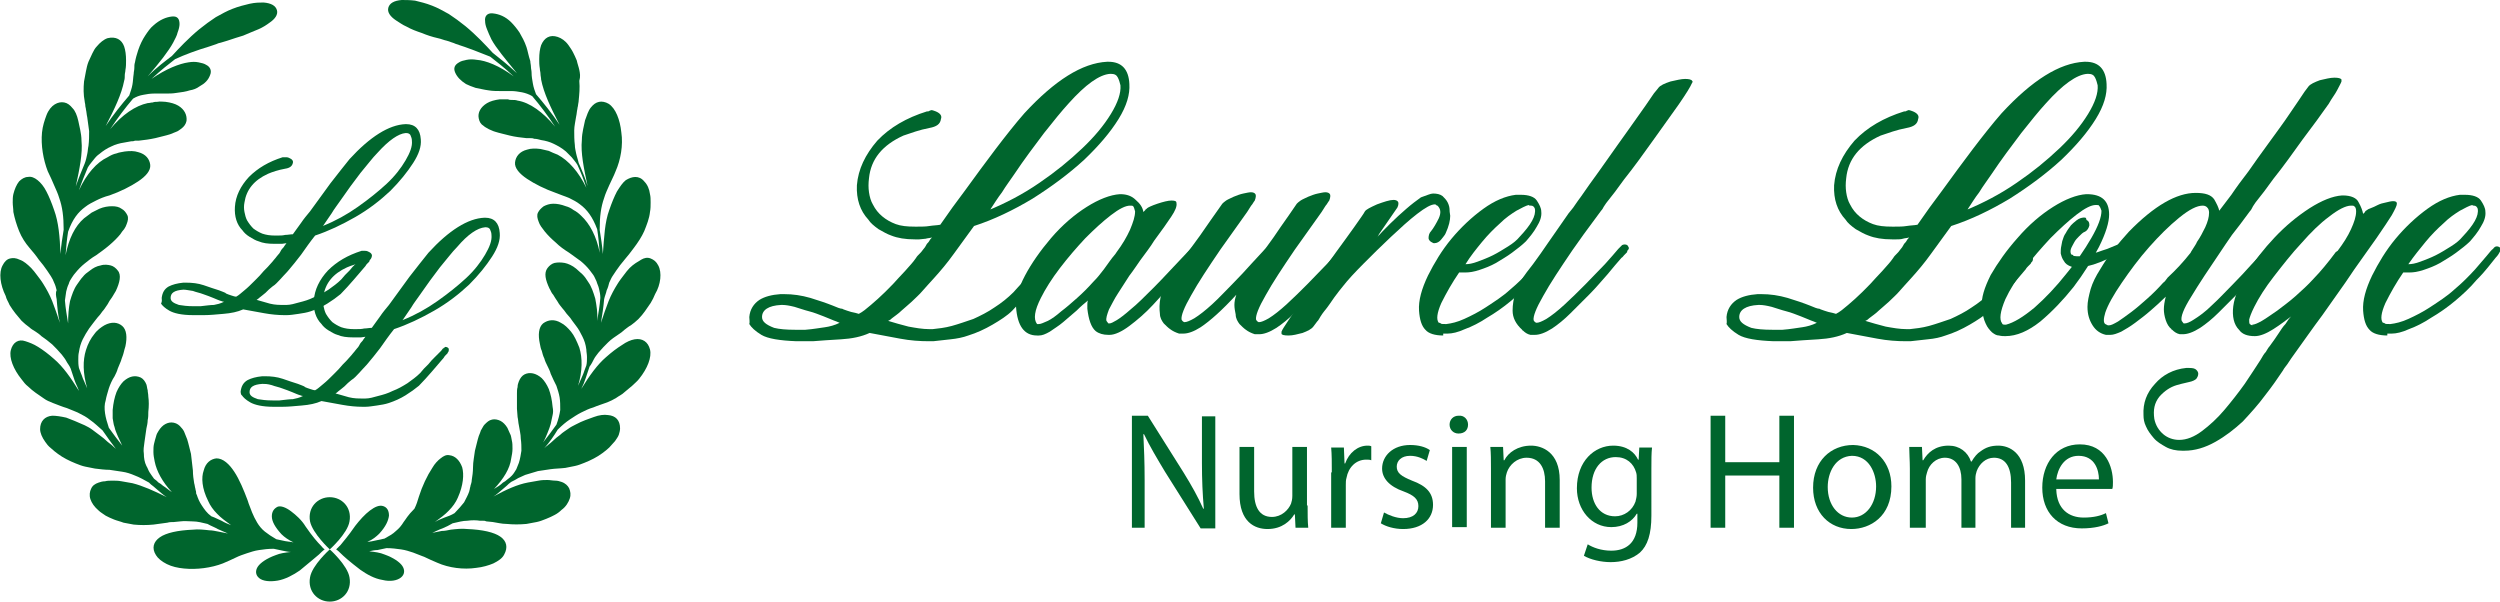 <?xml version="1.0" encoding="utf-8"?>
<!-- Generator: Adobe Illustrator 18.1.1, SVG Export Plug-In . SVG Version: 6.00 Build 0)  -->
<svg version="1.1" id="Layer_1" xmlns="http://www.w3.org/2000/svg" xmlns:xlink="http://www.w3.org/1999/xlink" x="0px" y="0px"
	 width="392.7px" height="94.5px" viewBox="0 0 392.7 94.5" enable-background="new 0 0 392.7 94.5" xml:space="preserve">
<g>
	<g>
		<g>
			<path fill="#00652D" d="M103.4,41.7c-0.3-0.6-0.7-0.9-1.2-1.1c-0.5-0.2-1-0.1-1.5,0.2c-0.5,0.3-1.2,0.7-1.8,1.3
				c-0.3,0.3-0.6,0.7-0.9,1.1c-0.3,0.4-0.7,0.9-1,1.4c-0.5,0.8-1,1.7-1.4,2.7c-0.4,1-0.8,2.2-1.2,3.4c0.2-1.2,0.4-2.5,0.5-3.7
				c0.1-0.5,0.3-0.9,0.4-1.4c0.2-0.4,0.3-0.8,0.4-1.2c0.2-0.4,0.3-0.7,0.5-1c0.2-0.3,0.4-0.6,0.6-0.9c0.4-0.6,0.8-1.1,1.3-1.7
				c0.5-0.6,1-1.2,1.5-1.9c0.6-0.8,1.2-1.7,1.6-2.6c0.4-1,0.8-2,0.9-3c0.1-0.5,0.1-1,0.1-1.5c0-0.5,0-0.9-0.1-1.3
				c-0.1-0.8-0.4-1.5-0.9-2c-0.4-0.5-0.9-0.7-1.4-0.7c-0.5,0-1,0.2-1.5,0.5c-0.5,0.4-0.9,1-1.4,1.8c-0.2,0.4-0.4,0.8-0.6,1.3
				c-0.2,0.5-0.4,1-0.6,1.6c-0.7,1.9-0.8,4.2-1,6.9c-0.1-1.3-0.3-2.5-0.5-3.8c0-2.1,0.2-3.6,0.7-5c0.2-0.7,0.5-1.3,0.8-2
				c0.3-0.7,0.7-1.4,1-2.2c0.8-1.8,1.2-4.1,0.9-6.1c-0.2-2-0.9-3.8-2-4.5c-0.5-0.3-1.1-0.4-1.5-0.3c-0.5,0.1-0.9,0.4-1.3,0.9
				c-0.4,0.5-0.6,1.2-0.9,2c-0.1,0.4-0.2,0.9-0.3,1.4c-0.1,0.5-0.2,1.1-0.2,1.7c-0.2,2,0.3,4.4,0.9,7.2c-0.4-1.3-0.9-2.5-1.4-3.6
				c-0.1-0.5-0.3-1-0.4-1.5c-0.1-0.5-0.2-0.9-0.2-1.3c-0.1-0.8-0.1-1.6-0.1-2.3c0-0.7,0.2-1.5,0.3-2.2c0.1-0.4,0.1-0.8,0.2-1.2
				c0-0.2,0.1-0.4,0.1-0.6c0-0.2,0.1-0.4,0.1-0.7c0.1-1,0.2-2,0.1-3.1C91.2,12,91.1,11.5,91,11c-0.1-0.5-0.3-1-0.4-1.5
				c-0.2-0.5-0.4-0.9-0.6-1.3c-0.2-0.4-0.5-0.8-0.7-1.1c-0.5-0.7-1.1-1.1-1.7-1.3c-1.2-0.4-2.1,0.1-2.6,1.3
				c-0.2,0.6-0.3,1.3-0.3,2.2c0,0.4,0,0.9,0.1,1.5c0,0.3,0.1,0.5,0.1,0.8c0,0.3,0.1,0.6,0.1,0.9c0.4,2.1,1.5,4.4,2.9,7.1
				c-1.2-1.8-2.5-3.4-3.7-4.8c-0.2-0.5-0.4-1.1-0.5-1.7c-0.1-0.6-0.2-1.1-0.2-1.7c0-0.3-0.1-0.6-0.1-0.9c0-0.3-0.1-0.6-0.1-0.9
				C83,8.7,82.9,8,82.7,7.4c-0.3-0.9-0.7-1.6-1.1-2.3c-0.4-0.6-0.9-1.2-1.3-1.6c-0.9-0.9-1.9-1.3-2.9-1.4c-0.9-0.1-1.3,0.5-1.2,1.2
				c0,0.4,0.1,0.8,0.3,1.3c0.2,0.5,0.4,1,0.7,1.6c0.7,1.3,2.2,3.1,4,5.3c-1.5-1.4-2.8-2.4-3.8-3.2c-1.1-1.2-2.6-2.8-4.3-4.2
				c-0.4-0.3-0.9-0.7-1.3-1c-0.4-0.3-0.9-0.6-1.3-0.9c-0.9-0.5-1.8-1-2.6-1.3c-1-0.4-1.9-0.6-2.7-0.8C64.4,0,63.7,0,63.1,0
				c-1.2,0.1-1.9,0.5-2.1,1.2c-0.2,0.7,0.3,1.4,1.2,2c0.5,0.3,1,0.7,1.7,1c0.7,0.4,1.5,0.7,2.4,1c0.7,0.3,1.6,0.6,2.5,0.8
				c0.5,0.1,0.9,0.3,1.4,0.4c0.5,0.2,1,0.3,1.4,0.5c1.9,0.6,3.9,1.4,5.4,2c0.9,0.7,2.2,1.7,3.7,3.1c-2.3-1.7-4.4-2.5-5.8-2.6
				c-0.6-0.1-1.1-0.1-1.6,0c-0.5,0.1-0.9,0.2-1.2,0.4c-0.7,0.4-0.9,0.9-0.6,1.6c0.3,0.7,0.9,1.3,1.7,1.8c0.4,0.2,0.9,0.4,1.5,0.6
				c0.6,0.1,1.3,0.3,2.1,0.4c0.6,0.1,1.2,0.1,1.7,0.1c0.3,0,0.6,0,0.9,0c0.3,0,0.6,0,0.9,0c0.6,0,1.1,0.1,1.7,0.2
				c0.5,0.1,1.1,0.3,1.6,0.6c1.2,1.4,2.4,3,3.6,4.8c-1.9-2.3-4-3.8-5.9-4.1c-0.3-0.1-0.5-0.1-0.8-0.1c-0.3,0-0.5,0-0.7-0.1
				c-0.5,0-0.9,0-1.3,0c-0.8,0.1-1.5,0.3-2,0.6c-1,0.6-1.5,1.5-1.3,2.4c0.1,0.5,0.3,0.9,0.8,1.2c0.2,0.2,0.5,0.3,0.8,0.5
				c0.3,0.1,0.6,0.3,1,0.4c0.3,0.1,0.7,0.2,1.1,0.3c0.4,0.1,0.8,0.2,1.2,0.3c0.8,0.2,1.7,0.3,2.6,0.4c0.2,0,0.4,0,0.6,0
				c0.2,0,0.4,0,0.6,0.1c0.4,0,0.7,0.1,1.1,0.2c0.7,0.1,1.4,0.3,2,0.6c0.6,0.3,1.2,0.6,1.9,1.2c0.3,0.3,0.6,0.6,0.9,0.9
				c0.3,0.4,0.6,0.7,0.9,1.2c0.5,1.1,1,2.3,1.4,3.6c-1.2-2.5-2.8-4.3-4.5-5.2c-0.5-0.2-1-0.4-1.4-0.6c-0.5-0.1-0.9-0.2-1.3-0.3
				c-0.8-0.1-1.5-0.1-2.1,0.1c-1.2,0.3-1.8,1.1-1.9,2c-0.1,0.9,0.7,1.8,1.9,2.6c1.2,0.8,2.8,1.6,4.5,2.2c0.7,0.3,1.4,0.5,2.1,0.8
				c0.6,0.3,1.2,0.6,1.7,1c1.1,0.8,2,2,2.7,3.9c0.2,1.2,0.3,2.5,0.4,3.7c-0.5-2.6-1.6-4.6-2.9-5.8c-0.4-0.4-0.8-0.7-1.2-0.9
				c-0.4-0.3-0.8-0.5-1.2-0.6c-0.8-0.3-1.4-0.4-2-0.4c-0.6,0-1.1,0.2-1.5,0.4c-0.4,0.3-0.7,0.6-0.9,1c-0.2,0.4-0.1,0.9,0.1,1.4
				c0.1,0.3,0.2,0.5,0.4,0.8c0.2,0.3,0.4,0.5,0.6,0.8c0.5,0.6,1,1.1,1.7,1.7c0.6,0.6,1.3,1.1,2.1,1.6c0.6,0.4,1.2,0.9,1.8,1.3
				c0.5,0.4,1,0.9,1.4,1.4c0.2,0.3,0.4,0.5,0.6,0.8c0.2,0.3,0.3,0.6,0.5,1c0.1,0.4,0.3,0.7,0.4,1.2c0.1,0.4,0.2,0.9,0.2,1.4
				c-0.1,1.2-0.3,2.4-0.5,3.6c0.1-1.3-0.1-2.4-0.3-3.5c-0.3-1-0.6-1.9-1.1-2.6c-0.3-0.5-0.6-0.9-0.9-1.2c-0.3-0.3-0.7-0.6-1-0.9
				c-0.6-0.5-1.3-0.8-1.8-0.9c-0.6-0.1-1.1-0.1-1.6,0c-0.4,0.1-0.8,0.4-1.1,0.8c-0.6,0.8-0.3,1.9,0.3,3.2c0.2,0.3,0.3,0.7,0.6,1
				c0.2,0.3,0.4,0.7,0.7,1.1c0.2,0.4,0.5,0.7,0.8,1.1c0.3,0.3,0.5,0.7,0.8,1c0.3,0.3,0.5,0.6,0.7,0.9c0.2,0.3,0.4,0.5,0.6,0.8
				c0.4,0.5,0.7,1.1,1,1.7c0.3,0.6,0.5,1.2,0.6,2c0,0.4,0.1,0.7,0.1,1.2c0,0.4,0,0.9-0.1,1.3l-0.3,0.8c-0.1,0.3-0.2,0.6-0.3,0.8
				c-0.2,0.5-0.5,1.1-0.7,1.6c0.7-2.3,0.7-4.4,0.2-6c-0.4-1-0.8-1.9-1.3-2.5c-0.5-0.6-1-1.1-1.6-1.4c-1-0.6-2-0.5-2.8,0.1
				c-0.7,0.6-0.8,1.8-0.5,3.2c0.1,0.4,0.1,0.7,0.3,1.1c0.1,0.4,0.2,0.8,0.4,1.2c0.1,0.4,0.3,0.8,0.5,1.2c0.2,0.4,0.4,0.8,0.5,1.2
				c0.3,0.7,0.6,1.3,0.9,1.9c0.2,0.6,0.4,1.2,0.5,1.8c0.1,0.6,0.1,1.3,0.1,2c-0.1,0.7-0.3,1.5-0.6,2.3c-0.7,1-1.4,1.9-2.1,2.8
				c0.3-0.5,0.5-1,0.7-1.5c0.2-0.5,0.4-1,0.5-1.4c0.1-0.5,0.2-0.9,0.3-1.4c0.1-0.4,0.1-0.8,0-1.3c-0.1-1.1-0.3-2-0.6-2.8
				c-0.3-0.7-0.7-1.3-1.1-1.7c-0.9-0.8-1.9-1-2.7-0.6c-0.4,0.2-0.7,0.6-0.9,1.1c-0.1,0.3-0.2,0.5-0.2,0.9c-0.1,0.3-0.1,0.7-0.1,1
				c0,0.7,0,1.5,0,2.4c0,0.4,0.1,0.9,0.1,1.3c0.1,0.4,0.1,0.9,0.2,1.3c0.1,0.7,0.3,1.4,0.3,2.1c0.1,0.7,0.1,1.3,0.1,1.9
				c-0.1,0.6-0.2,1.3-0.4,1.9c-0.1,0.3-0.3,0.7-0.4,1c-0.2,0.3-0.4,0.7-0.7,1c-0.2,0.2-0.4,0.4-0.7,0.6c-0.2,0.2-0.5,0.4-0.7,0.5
				c-0.4,0.4-0.9,0.7-1.4,1c1.5-1.6,2.5-3.2,2.7-4.8c0.1-0.5,0.2-1,0.2-1.5c0-0.5,0-0.9-0.1-1.3c-0.1-0.4-0.1-0.8-0.3-1.1
				c-0.1-0.3-0.3-0.6-0.4-0.9c-0.3-0.5-0.7-0.9-1.1-1.1c-0.4-0.2-0.9-0.3-1.3-0.2c-0.5,0.1-0.8,0.4-1.2,0.8
				c-0.2,0.2-0.3,0.5-0.5,0.8c-0.1,0.1-0.1,0.3-0.2,0.5c-0.1,0.2-0.1,0.3-0.2,0.5c-0.1,0.3-0.2,0.7-0.3,1.1
				c-0.1,0.4-0.2,0.8-0.3,1.2c-0.1,0.9-0.3,1.7-0.3,2.6c0,0.7-0.1,1.4-0.2,2c0,0.3-0.1,0.6-0.2,0.9c0,0.2-0.1,0.3-0.1,0.5
				c0,0.1-0.1,0.3-0.1,0.4c-0.2,0.6-0.5,1.1-0.8,1.7c-0.4,0.5-0.9,1.1-1.5,1.7c-0.5,0.3-1,0.5-1.6,0.7c-0.5,0.2-1,0.4-1.5,0.7
				c0.4-0.3,0.8-0.6,1.2-0.9c0.4-0.3,0.7-0.6,1-0.9c0.6-0.6,1.1-1.3,1.4-2c0.9-2,1-3.7,0.7-4.8c-0.4-1.1-1.1-1.8-2-1.9
				c-0.5-0.1-0.9,0.1-1.4,0.5c-0.4,0.3-0.9,0.8-1.3,1.5c-0.8,1.2-1.6,2.9-2.1,4.5c-0.2,0.7-0.4,1.3-0.7,1.9C64,81,63.8,81.5,63.4,82
				c-0.3,0.5-0.7,1-1.2,1.4c-0.5,0.5-1.1,0.8-1.8,1.2c-0.5,0.1-1,0.2-1.4,0.3c-0.4,0.1-0.9,0.2-1.3,0.2c0.8-0.3,1.4-0.8,1.9-1.3
				c1-1.1,1.4-2,1.5-2.8c0-0.8-0.3-1.3-0.9-1.5c-0.6-0.2-1.3,0.1-2.1,0.7c-0.8,0.6-1.6,1.5-2.3,2.4c-1.1,1.6-1.9,2.5-2.3,3
				c-0.5,0.5-0.7,0.7-0.7,0.7s0.2,0.1,0.7,0.6c0.5,0.5,1.4,1.3,3.1,2.6c1,0.7,2.2,1.4,3.5,1.6c1.2,0.3,2.3,0.1,2.9-0.4
				c0.6-0.5,0.6-1.2,0.2-1.8c-0.4-0.6-1.4-1.3-2.8-1.8c-0.7-0.3-1.5-0.4-2.4-0.5c0.4-0.1,0.9-0.2,1.3-0.2c0.5-0.1,0.9-0.2,1.4-0.3
				c0.8,0,1.6,0.1,2.3,0.2c0.7,0.1,1.3,0.3,1.9,0.5c0.6,0.2,1.2,0.5,1.8,0.7c0.6,0.3,1.3,0.6,2,0.9c1.8,0.8,4.1,1.1,6.1,0.8
				c1-0.1,2-0.4,2.7-0.7c0.8-0.4,1.4-0.8,1.7-1.4c0.6-1.1,0.4-2.1-0.6-2.8c-1-0.7-2.8-1.1-5.2-1.2c-0.8-0.1-1.7,0-2.6,0.1
				c-0.5,0.1-0.9,0.2-1.4,0.2c-0.5,0.1-1,0.2-1.5,0.3c0.5-0.2,1-0.5,1.6-0.7c0.5-0.2,1.1-0.5,1.6-0.8c0.9-0.2,1.6-0.4,2.3-0.4
				c0.7-0.1,1.4-0.1,2,0c0.2,0,0.3,0,0.5,0c0.2,0,0.3,0,0.5,0.1c0.3,0,0.7,0.1,1,0.1c0.7,0.1,1.4,0.3,2.2,0.3c1,0.1,2,0.1,3.1,0
				c0.5-0.1,1.1-0.2,1.6-0.3c0.5-0.1,1-0.3,1.5-0.5c0.2-0.1,0.5-0.2,0.7-0.3c0.2-0.1,0.4-0.2,0.6-0.3c0.4-0.2,0.8-0.5,1.1-0.8
				c0.7-0.5,1.1-1.2,1.3-1.8c0.2-0.6,0.1-1.1-0.1-1.6c-0.2-0.4-0.6-0.8-1.2-1c-0.3-0.1-0.6-0.2-1-0.2c-0.4,0-0.8-0.1-1.2-0.1
				c-0.4,0-0.9,0-1.4,0.1c-0.5,0.1-1.1,0.2-1.7,0.3c-1.6,0.3-3.4,1.1-5.4,2.2c0.5-0.3,0.9-0.7,1.4-1.1c0.2-0.2,0.5-0.4,0.7-0.6
				c0.2-0.2,0.4-0.4,0.7-0.6c0.4-0.2,0.8-0.4,1.1-0.6c0.4-0.2,0.7-0.3,1.1-0.5c0.7-0.2,1.3-0.4,2-0.6c0.7-0.1,1.3-0.2,2-0.3
				c0.7-0.1,1.5-0.1,2.3-0.2c0.5-0.1,1-0.2,1.5-0.3c0.5-0.1,1-0.3,1.5-0.5c1-0.4,2-0.9,2.8-1.5c0.4-0.3,0.8-0.6,1.1-0.9
				c0.3-0.3,0.6-0.7,0.9-1c0.2-0.3,0.5-0.7,0.6-1c0.1-0.3,0.2-0.7,0.2-1c0-1.3-0.7-2-1.9-2.1c-0.6-0.1-1.4,0-2.2,0.3
				c-0.8,0.3-1.8,0.6-2.9,1.2c-0.4,0.2-0.8,0.4-1.2,0.7c-0.4,0.3-0.8,0.5-1.2,0.9c-0.4,0.3-0.8,0.6-1.2,1c-0.4,0.4-0.9,0.7-1.3,1.1
				c0.8-0.9,1.5-1.9,2.1-2.9c0.7-0.7,1.3-1.2,1.9-1.6c0.6-0.4,1.2-0.8,1.8-1.1c0.6-0.3,1.2-0.6,1.9-0.8c0.7-0.3,1.4-0.5,2.2-0.8
				c0.5-0.2,0.9-0.4,1.4-0.7c0.4-0.3,0.9-0.5,1.3-0.9c0.4-0.3,0.8-0.7,1.2-1c0.4-0.4,0.8-0.7,1.1-1.1c1.3-1.6,2-3.4,1.7-4.6
				c-0.3-1.2-1.2-1.8-2.4-1.6c-0.6,0.1-1.3,0.4-2,0.9c-0.8,0.5-1.6,1.1-2.5,1.9c-1.4,1.2-2.6,2.9-3.9,5c0.3-0.6,0.5-1.1,0.7-1.7
				c0.1-0.3,0.2-0.6,0.3-0.9l0.3-0.9c0.3-0.4,0.5-0.8,0.7-1.2c0.2-0.4,0.5-0.7,0.7-1c0.5-0.6,1-1.1,1.5-1.6c0.5-0.5,1.1-0.9,1.7-1.3
				c0.3-0.2,0.6-0.4,0.9-0.7c0.3-0.2,0.6-0.5,1-0.7c0.4-0.3,0.8-0.6,1.2-1c0.4-0.4,0.7-0.8,1-1.2c0.3-0.4,0.6-0.9,0.9-1.3
				c0.3-0.5,0.5-0.9,0.7-1.4C103.8,44.7,104,42.8,103.4,41.7z"/>
		</g>
		<g>
			<path fill="#00652D" d="M51,86.3c0,0-0.2-0.1-0.6-0.6c-0.5-0.5-1.3-1.4-2.4-3c-0.6-1-1.5-1.8-2.3-2.4c-0.8-0.6-1.6-0.9-2.1-0.7
				c-0.6,0.3-0.9,0.8-0.9,1.5c0,0.8,0.5,1.7,1.5,2.8c0.5,0.5,1.1,0.9,1.9,1.3c-0.4-0.1-0.8-0.1-1.3-0.2c-0.4-0.1-0.9-0.2-1.4-0.3
				c-0.7-0.4-1.3-0.8-1.8-1.2c-0.5-0.4-0.9-0.9-1.2-1.4c-0.3-0.5-0.6-1.1-0.8-1.6c-0.2-0.6-0.5-1.2-0.7-1.9
				c-0.6-1.6-1.3-3.3-2.1-4.5c-0.4-0.6-0.8-1.1-1.3-1.5C35,72.2,34.5,72,34,72c-0.9,0.1-1.7,0.7-2,1.9c-0.4,1.1-0.3,2.8,0.7,4.8
				c0.3,0.7,0.8,1.4,1.4,2c0.3,0.3,0.6,0.6,1,0.9c0.4,0.3,0.8,0.6,1.2,0.9c-0.5-0.2-1-0.4-1.5-0.7c-0.5-0.2-1-0.5-1.6-0.7
				c-0.7-0.5-1.1-1.1-1.5-1.7c-0.4-0.6-0.6-1.1-0.8-1.7c-0.1-0.1-0.1-0.3-0.1-0.4c0-0.2-0.1-0.3-0.1-0.5c-0.1-0.3-0.1-0.6-0.2-0.9
				c-0.1-0.6-0.2-1.3-0.2-2c-0.1-0.9-0.2-1.7-0.3-2.6c-0.1-0.4-0.2-0.8-0.3-1.2c-0.1-0.4-0.2-0.8-0.3-1.1c-0.1-0.2-0.1-0.3-0.2-0.5
				c-0.1-0.2-0.1-0.3-0.2-0.5c-0.1-0.3-0.3-0.6-0.5-0.8c-0.3-0.4-0.7-0.7-1.2-0.8c-0.5-0.1-0.9,0-1.3,0.2c-0.4,0.2-0.8,0.6-1.1,1.1
				c-0.2,0.3-0.3,0.5-0.4,0.9c-0.1,0.3-0.2,0.7-0.3,1.1c-0.1,0.4-0.1,0.8-0.1,1.3c0,0.5,0.1,1,0.2,1.5c0.3,1.5,1.2,3.2,2.7,4.8
				c-0.5-0.3-0.9-0.7-1.4-1c-0.2-0.2-0.5-0.4-0.7-0.5c-0.2-0.2-0.4-0.4-0.7-0.6c-0.3-0.4-0.5-0.7-0.7-1c-0.2-0.3-0.3-0.7-0.5-1
				c-0.3-0.6-0.4-1.3-0.4-1.9c-0.1-0.6,0-1.2,0.1-1.9c0.1-0.7,0.2-1.3,0.3-2.1c0.1-0.4,0.2-0.9,0.2-1.3c0.1-0.4,0.1-0.9,0.1-1.3
				c0.1-0.9,0.1-1.7,0-2.4c0-0.4-0.1-0.7-0.1-1c-0.1-0.3-0.1-0.6-0.2-0.9c-0.2-0.5-0.5-0.9-0.9-1.1c-0.9-0.4-1.8-0.2-2.7,0.6
				c-0.4,0.4-0.8,1-1.1,1.7c-0.3,0.8-0.5,1.7-0.6,2.8c0,0.4,0,0.8,0,1.3c0.1,0.4,0.1,0.9,0.3,1.4c0.1,0.5,0.3,0.9,0.5,1.4
				c0.2,0.5,0.5,1,0.7,1.5c-0.7-0.9-1.4-1.8-2.1-2.8c-0.3-0.9-0.5-1.6-0.6-2.3c-0.1-0.7-0.1-1.4,0.1-2c0.1-0.6,0.3-1.2,0.5-1.9
				c0.2-0.6,0.5-1.3,0.9-1.9c0.2-0.4,0.4-0.8,0.5-1.2c0.2-0.4,0.3-0.8,0.5-1.2c0.1-0.4,0.3-0.8,0.4-1.2c0.1-0.4,0.2-0.8,0.3-1.1
				c0.3-1.4,0.2-2.6-0.5-3.2c-0.7-0.6-1.7-0.7-2.8-0.1c-0.5,0.3-1.1,0.7-1.6,1.4c-0.5,0.6-1,1.5-1.3,2.5c-0.5,1.6-0.5,3.6,0.2,6
				c-0.2-0.5-0.5-1.1-0.7-1.6c-0.1-0.3-0.2-0.6-0.3-0.8l-0.3-0.8c-0.1-0.5-0.1-0.9-0.1-1.3c0-0.4,0-0.8,0.1-1.2
				c0.1-0.7,0.3-1.4,0.6-2c0.3-0.6,0.6-1.1,1-1.7c0.2-0.3,0.4-0.5,0.6-0.8c0.2-0.3,0.5-0.6,0.7-0.9c0.3-0.3,0.6-0.7,0.8-1
				c0.3-0.3,0.5-0.7,0.8-1.1c0.2-0.4,0.4-0.7,0.7-1.1c0.2-0.3,0.4-0.7,0.6-1c0.6-1.3,0.9-2.5,0.3-3.2c-0.3-0.4-0.7-0.7-1.1-0.8
				c-0.4-0.1-1-0.2-1.6,0c-0.6,0.1-1.2,0.4-1.8,0.9c-0.3,0.2-0.7,0.5-1,0.9c-0.3,0.3-0.6,0.8-0.9,1.2c-0.5,0.7-0.8,1.6-1.1,2.6
				c-0.2,1-0.3,2.2-0.3,3.5c-0.2-1.2-0.4-2.4-0.5-3.6c0.1-0.5,0.1-0.9,0.2-1.4c0.1-0.4,0.2-0.8,0.4-1.2c0.1-0.4,0.3-0.7,0.5-1
				c0.2-0.3,0.4-0.6,0.6-0.8c0.4-0.5,0.9-1,1.4-1.4c0.5-0.4,1.1-0.9,1.8-1.3c0.7-0.5,1.4-1,2.1-1.6c0.7-0.6,1.2-1.1,1.7-1.7
				c0.2-0.3,0.4-0.6,0.6-0.8c0.2-0.3,0.3-0.5,0.4-0.8c0.2-0.5,0.3-1,0.1-1.4c-0.2-0.4-0.5-0.8-0.9-1c-0.4-0.3-0.9-0.4-1.5-0.4
				c-0.6,0-1.3,0.1-2,0.4c-0.4,0.2-0.8,0.4-1.2,0.6c-0.4,0.3-0.8,0.6-1.2,0.9c-1.4,1.2-2.4,3.2-2.9,5.8c0.1-1.3,0.2-2.5,0.4-3.7
				c0.7-2,1.6-3.1,2.7-3.9c0.5-0.4,1.1-0.7,1.7-1c0.6-0.3,1.3-0.6,2.1-0.8c1.7-0.6,3.3-1.4,4.5-2.2c1.2-0.8,2-1.7,1.9-2.6
				c-0.1-0.9-0.7-1.7-1.9-2c-0.6-0.2-1.3-0.2-2.1-0.1c-0.4,0.1-0.8,0.1-1.3,0.3c-0.5,0.1-0.9,0.3-1.4,0.6c-1.7,0.8-3.3,2.6-4.5,5.2
				c0.4-1.2,0.9-2.4,1.4-3.6c0.3-0.5,0.6-0.8,0.9-1.2c0.3-0.4,0.6-0.7,0.9-0.9c0.6-0.5,1.2-0.9,1.9-1.2c0.6-0.3,1.3-0.5,2-0.6
				c0.4-0.1,0.7-0.1,1.1-0.2c0.2,0,0.4,0,0.6-0.1c0.2,0,0.4,0,0.6,0c0.9-0.1,1.7-0.2,2.6-0.4c0.4-0.1,0.8-0.2,1.2-0.3
				c0.4-0.1,0.8-0.2,1.1-0.3c0.3-0.1,0.7-0.3,1-0.4c0.3-0.1,0.5-0.3,0.8-0.5c0.4-0.3,0.7-0.7,0.8-1.2c0.1-0.9-0.3-1.8-1.3-2.4
				c-0.5-0.3-1.2-0.5-2-0.6c-0.4,0-0.8-0.1-1.3,0c-0.2,0-0.5,0-0.7,0.1c-0.3,0-0.5,0.1-0.8,0.1c-1.9,0.4-4,1.8-5.9,4.1
				c1.2-1.8,2.4-3.4,3.6-4.8c0.5-0.3,1-0.5,1.6-0.6c0.5-0.1,1.1-0.2,1.7-0.2c0.3,0,0.6,0,0.9,0c0.3,0,0.6,0,0.9,0
				c0.6,0,1.1,0,1.7-0.1c0.8-0.1,1.5-0.2,2.1-0.4c0.6-0.1,1.1-0.3,1.5-0.6c0.9-0.5,1.4-1,1.7-1.8c0.3-0.7,0-1.3-0.6-1.6
				c-0.3-0.2-0.7-0.3-1.2-0.4c-0.5-0.1-1-0.1-1.6,0c-1.4,0.2-3.5,1-5.8,2.6c1.5-1.4,2.8-2.4,3.7-3.1c1.5-0.7,3.4-1.4,5.4-2
				c0.5-0.2,1-0.3,1.4-0.5c0.5-0.1,1-0.3,1.4-0.4c0.9-0.3,1.8-0.6,2.5-0.8c0.9-0.4,1.7-0.7,2.4-1c0.7-0.3,1.3-0.7,1.7-1
				c0.9-0.6,1.4-1.3,1.2-2c-0.2-0.7-0.9-1.1-2.1-1.2c-0.6,0-1.3,0-2.2,0.2c-0.8,0.2-1.7,0.4-2.7,0.8c-0.8,0.3-1.7,0.8-2.6,1.3
				c-0.4,0.3-0.9,0.6-1.3,0.9c-0.4,0.3-0.9,0.7-1.3,1c-1.7,1.4-3.2,3-4.3,4.2c-0.9,0.7-2.3,1.7-3.8,3.2c1.9-2.2,3.3-4,4-5.3
				c0.3-0.6,0.6-1.1,0.7-1.6c0.2-0.5,0.3-1,0.3-1.3c0-0.8-0.3-1.3-1.2-1.2c-0.9,0.1-1.9,0.5-2.9,1.4c-0.5,0.4-0.9,1-1.3,1.6
				c-0.4,0.6-0.8,1.4-1.1,2.3c-0.2,0.6-0.4,1.3-0.5,1.9c-0.1,0.3-0.1,0.6-0.1,0.9c0,0.3-0.1,0.6-0.1,0.9c-0.1,0.6-0.1,1.2-0.2,1.7
				c-0.1,0.6-0.3,1.1-0.5,1.7c-1.2,1.4-2.5,3-3.7,4.8c1.4-2.7,2.5-5,2.9-7.1c0.1-0.3,0.1-0.6,0.1-0.9c0-0.3,0.1-0.5,0.1-0.8
				c0.1-0.5,0.1-1,0.1-1.5c0-0.9-0.1-1.6-0.3-2.2c-0.4-1.1-1.3-1.6-2.6-1.3c-0.6,0.2-1.2,0.7-1.7,1.3c-0.3,0.3-0.5,0.7-0.7,1.1
				c-0.2,0.4-0.4,0.9-0.6,1.3c-0.2,0.5-0.3,1-0.4,1.5c-0.1,0.5-0.2,1.1-0.3,1.6c-0.1,1-0.1,2.1,0.1,3.1c0,0.2,0.1,0.4,0.1,0.7
				c0,0.2,0.1,0.4,0.1,0.6c0.1,0.4,0.1,0.8,0.2,1.2c0.1,0.8,0.2,1.5,0.3,2.2c0,0.7,0,1.5-0.1,2.3c-0.1,0.4-0.1,0.9-0.2,1.3
				c-0.1,0.5-0.2,1-0.4,1.5c-0.5,1.2-1,2.4-1.4,3.6c0.6-2.8,1.1-5.2,0.9-7.2c0-0.6-0.1-1.2-0.2-1.7c-0.1-0.5-0.2-1-0.3-1.4
				c-0.2-0.9-0.5-1.6-0.9-2c-0.4-0.5-0.8-0.8-1.3-0.9c-0.5-0.1-1,0-1.5,0.3c-0.5,0.3-1,0.9-1.3,1.7c-0.3,0.8-0.6,1.7-0.7,2.7
				c-0.2,2,0.2,4.3,0.9,6.1c0.4,0.8,0.7,1.5,1,2.2c0.3,0.7,0.6,1.3,0.8,2c0.5,1.4,0.7,2.9,0.7,5c-0.2,1.2-0.4,2.5-0.5,3.8
				c-0.1-2.7-0.3-5-1-6.9c-0.2-0.6-0.4-1.1-0.6-1.6c-0.2-0.5-0.4-0.9-0.6-1.3c-0.4-0.8-0.9-1.4-1.4-1.8c-0.5-0.4-1-0.6-1.5-0.5
				c-0.5,0-1,0.3-1.4,0.7c-0.4,0.5-0.7,1.2-0.9,2c-0.1,0.4-0.1,0.9-0.1,1.3c0,0.5,0.1,1,0.1,1.5c0.2,1,0.5,2,0.9,3
				c0.4,1,1,1.9,1.6,2.6c0.6,0.7,1.1,1.3,1.5,1.9c0.5,0.6,0.9,1.1,1.3,1.7c0.2,0.3,0.4,0.6,0.6,0.9c0.2,0.3,0.4,0.7,0.5,1
				c0.2,0.4,0.3,0.8,0.4,1.2C8.7,46,8.8,46.5,8.9,47c0.1,1.2,0.2,2.5,0.5,3.7c-0.4-1.2-0.8-2.4-1.2-3.4c-0.4-1-0.9-1.9-1.4-2.7
				c-0.3-0.5-0.7-1-1-1.4c-0.3-0.4-0.6-0.8-0.9-1.1c-0.6-0.6-1.2-1.1-1.8-1.3c-0.6-0.3-1.1-0.3-1.5-0.2c-0.5,0.1-0.9,0.5-1.2,1.1
				c-0.6,1.1-0.4,3,0.5,4.8C1,47,1.3,47.4,1.5,47.9c0.3,0.5,0.6,0.9,0.9,1.3c0.3,0.4,0.7,0.8,1,1.2c0.4,0.4,0.8,0.7,1.2,1
				c0.3,0.3,0.7,0.5,1,0.7c0.3,0.2,0.6,0.4,0.9,0.7c0.6,0.4,1.1,0.8,1.7,1.3c0.5,0.5,1,1,1.5,1.6c0.2,0.3,0.5,0.6,0.7,1
				c0.2,0.4,0.5,0.7,0.7,1.2l0.3,0.9c0.1,0.3,0.2,0.6,0.3,0.9c0.2,0.6,0.5,1.1,0.7,1.7c-1.3-2.1-2.5-3.8-3.9-5
				c-0.9-0.8-1.7-1.4-2.5-1.9c-0.8-0.5-1.4-0.7-2-0.9C2.9,53.2,2,53.8,1.7,55c-0.3,1.2,0.4,3,1.7,4.6C3.7,60,4,60.4,4.4,60.7
				c0.4,0.4,0.8,0.7,1.2,1c0.4,0.3,0.9,0.6,1.3,0.9c0.4,0.3,0.9,0.5,1.4,0.7c0.8,0.3,1.5,0.6,2.2,0.8c0.7,0.3,1.3,0.5,1.9,0.8
				c0.6,0.3,1.2,0.6,1.8,1.1c0.6,0.4,1.2,1,1.9,1.6c0.7,1,1.4,2,2.1,2.9c-0.4-0.4-0.9-0.8-1.3-1.1c-0.4-0.4-0.8-0.7-1.2-1
				c-0.4-0.3-0.8-0.6-1.2-0.9c-0.4-0.3-0.8-0.5-1.2-0.7c-1.1-0.5-2.1-0.9-2.9-1.2c-0.9-0.2-1.6-0.3-2.2-0.3
				c-1.2,0.1-1.9,0.9-1.9,2.1c0,0.6,0.3,1.3,0.8,2c0.2,0.3,0.5,0.7,0.9,1c0.3,0.3,0.7,0.6,1.1,0.9c0.8,0.6,1.8,1.1,2.8,1.5
				c0.5,0.2,1,0.4,1.5,0.5c0.5,0.1,1,0.2,1.5,0.3c0.8,0.1,1.6,0.2,2.3,0.2c0.7,0.1,1.4,0.2,2,0.3c0.7,0.1,1.3,0.3,2,0.6
				c0.3,0.1,0.7,0.3,1.1,0.5c0.4,0.2,0.7,0.4,1.1,0.6c0.2,0.2,0.4,0.4,0.7,0.6c0.2,0.2,0.5,0.4,0.7,0.6c0.5,0.4,0.9,0.8,1.4,1.1
				c-2-1-3.8-1.8-5.4-2.2c-0.6-0.1-1.2-0.2-1.7-0.3c-0.5-0.1-1-0.1-1.4-0.1c-0.4,0-0.9,0-1.2,0.1c-0.4,0-0.7,0.1-1,0.2
				c-0.6,0.2-1,0.5-1.2,1c-0.2,0.4-0.3,1-0.1,1.6c0.2,0.6,0.6,1.2,1.3,1.8c0.3,0.3,0.7,0.5,1.1,0.8c0.2,0.1,0.4,0.2,0.6,0.3
				c0.2,0.1,0.5,0.2,0.7,0.3c0.5,0.2,1,0.3,1.5,0.5c0.5,0.1,1,0.2,1.6,0.3c1,0.1,2.1,0.1,3.1,0c0.8-0.1,1.5-0.2,2.2-0.3
				c0.3-0.1,0.7-0.1,1-0.1c0.3,0,0.7-0.1,1-0.1c0.7-0.1,1.3,0,2,0c0.7,0,1.5,0.2,2.3,0.4c0.5,0.3,1.1,0.5,1.6,0.8
				c0.5,0.2,1.1,0.5,1.6,0.7c-0.5-0.1-1-0.2-1.5-0.3c-0.5-0.1-1-0.2-1.4-0.2c-0.9-0.1-1.8-0.2-2.6-0.1c-2.4,0.1-4.2,0.5-5.2,1.2
				c-1,0.7-1.3,1.7-0.6,2.8c0.3,0.5,0.9,1,1.7,1.4c0.8,0.4,1.7,0.6,2.7,0.7c2,0.2,4.3-0.1,6.1-0.8c0.7-0.3,1.4-0.6,2-0.9
				c0.6-0.3,1.2-0.5,1.8-0.7c0.6-0.2,1.2-0.4,1.9-0.5c0.7-0.1,1.4-0.2,2.3-0.2c0.5,0.1,1,0.2,1.4,0.3c0.5,0.1,0.9,0.2,1.3,0.2
				c-0.9,0.1-1.7,0.2-2.4,0.5c-1.4,0.5-2.4,1.2-2.8,1.8c-0.4,0.6-0.4,1.3,0.2,1.8c0.6,0.5,1.7,0.6,2.9,0.4c1.2-0.2,2.5-0.9,3.5-1.6
				c1.6-1.3,2.5-2.1,3-2.5C50.8,86.4,51,86.3,51,86.3z"/>
			<path fill="#00652D" d="M51.8,86.3c0,0-2.8,2.5-3.1,4.4c-0.4,2.2,1.2,3.8,3.1,3.8c1.9,0,3.5-1.6,3.1-3.8
				C54.6,88.8,51.8,86.3,51.8,86.3z"/>
			<path fill="#00652D" d="M51.8,86.3c0,0,2.8-2.5,3.1-4.4c0.4-2.2-1.2-3.8-3.1-3.8c-1.9,0-3.5,1.6-3.1,3.8
				C49.1,83.8,51.8,86.3,51.8,86.3z"/>
		</g>
	</g>
	<g id="initials">
		<g>
			<path fill="#00652D" d="M25.4,46.8c0.1-0.8,0.4-1.4,1.1-1.8c0.6-0.3,1.3-0.5,2.3-0.6h0.4c1,0,1.9,0.1,2.8,0.4
				c0.9,0.3,1.7,0.6,2.4,0.8c0.5,0.2,0.8,0.3,1,0.4l0.1,0.1c0.2,0.1,0.5,0.2,0.8,0.3c0.3,0.1,0.6,0.2,0.8,0.2c0.4-0.2,0.8-0.6,1.3-1
				c0.5-0.4,1-0.9,1.5-1.4l0.3-0.3c0.4-0.4,0.8-0.8,1.2-1.3c0.4-0.4,0.9-0.9,1.4-1.5c0.1-0.1,0.3-0.4,0.5-0.6
				c0.1-0.1,0.2-0.3,0.4-0.5c0.1-0.1,0.2-0.2,0.3-0.4c0.1-0.2,0.2-0.4,0.4-0.6c0.1-0.1,0.2-0.2,0.3-0.4c0.1-0.1,0.2-0.3,0.3-0.4
				c-0.2,0-0.5,0.1-0.7,0.1c-0.2,0-0.5,0-0.7,0h-0.5c-1,0-1.8-0.1-2.5-0.4c-0.4-0.1-0.9-0.4-1.4-0.7c-0.5-0.3-0.9-0.7-1.1-1
				c-0.9-0.9-1.3-2.2-1.2-3.7c0.1-1.7,0.9-3.3,2.2-4.7c1.4-1.4,3.1-2.4,5.3-3.1h0.1c0.1,0,0.2,0,0.2,0c0,0,0.1,0,0.2,0
				c0.1,0,0.3,0,0.5,0.1c0.5,0.2,0.7,0.5,0.6,0.8c-0.1,0.5-0.5,0.8-1.2,0.9c-1.1,0.2-2,0.5-2.7,0.8c-2.2,1-3.4,2.5-3.7,4.5
				c-0.1,0.5-0.1,1,0,1.5c0.1,0.5,0.2,0.9,0.4,1.3c0.3,0.5,0.6,0.9,1,1.3c0.4,0.3,0.9,0.6,1.4,0.8c0.6,0.2,1.2,0.3,2,0.3h0.3
				c0.5,0,0.9,0,1.3-0.1c0.4,0,0.8-0.1,1.2-0.1c0.4-0.6,0.9-1.2,1.3-1.8c0.4-0.6,0.9-1.2,1.4-1.8c1.1-1.5,2.2-3,3.2-4.4
				c1.1-1.4,2.1-2.7,3-3.8c3.2-3.5,6.2-5.4,8.8-5.5h0.1c1.4,0,2.2,0.8,2.3,2.4c0.1,1.1-0.3,2.3-1.2,3.7c-0.9,1.4-2.1,2.9-3.6,4.4
				c-1.6,1.5-3.4,2.9-5.5,4.1c-2.1,1.2-4.2,2.2-6.3,2.9c-0.8,1-1.5,2-2.2,3c-0.7,0.9-1.4,1.8-2.1,2.6c-0.5,0.5-0.9,1-1.2,1.3
				c-0.4,0.4-0.7,0.8-1.2,1.1c-0.4,0.3-0.7,0.6-1.1,1c-0.4,0.3-0.7,0.6-1,0.8c-0.1,0.1-0.2,0.2-0.4,0.3c0.7,0.2,1.4,0.4,2.1,0.6
				c0.8,0.2,1.5,0.2,2.2,0.2H45c0.6,0,1.3-0.2,2-0.4c0.8-0.2,1.5-0.4,2.3-0.8c0.8-0.3,1.5-0.7,2.3-1.2c0.7-0.5,1.4-1,2-1.6
				c0.2-0.2,0.4-0.5,0.6-0.7c0.2-0.2,0.5-0.5,0.7-0.7c0.3-0.4,0.6-0.7,0.9-1c0.3-0.3,0.5-0.5,0.7-0.7l0.4-0.4
				c0.2-0.3,0.3-0.4,0.4-0.4c0-0.1,0.1-0.1,0.1-0.1c0,0,0.1,0,0.1-0.1h0.1c0.2,0,0.4,0.1,0.5,0.3c0,0.2,0,0.4-0.1,0.5
				C58.1,41,58,41.1,58,41.1c-0.1,0.1-0.2,0.2-0.3,0.3c-0.1,0.1-0.2,0.2-0.3,0.4c-0.5,0.6-1.1,1.3-1.8,2.1c-0.7,0.8-1.4,1.6-2.1,2.3
				c-0.6,0.5-1.3,1-2.1,1.5c-0.8,0.5-1.7,0.9-2.6,1.2c-0.6,0.2-1.2,0.3-1.9,0.4c-0.7,0.1-1.3,0.2-1.8,0.2h-0.5c-0.9,0-2-0.1-3.1-0.3
				c-1.1-0.2-2.2-0.4-3.3-0.6c-0.9,0.4-1.9,0.6-3.1,0.7c-1.2,0.1-2.1,0.2-3,0.2h-0.3h-1h-0.5c-1.8,0-3-0.3-3.7-0.7
				c-0.7-0.4-1.1-0.8-1.3-1.1C25.5,47.3,25.4,47,25.4,46.8z M28.8,45.5c-1.4,0.1-2,0.5-2,1.3c0,0.5,0.4,0.8,1.3,1.1
				c0.6,0.1,1.3,0.2,2.3,0.2h1.1c0.9-0.1,1.6-0.2,2.1-0.2c0.5-0.1,1-0.2,1.6-0.5c0,0-0.2,0-0.4-0.1c-0.4-0.1-0.8-0.3-1.3-0.5
				c-0.5-0.2-1-0.4-1.6-0.6c-0.5-0.2-1.1-0.3-1.6-0.5C29.6,45.6,29.2,45.5,28.8,45.5L28.8,45.5z M50.7,35.5c2-0.8,3.8-1.8,5.5-3
				c1.7-1.2,3.2-2.4,4.5-3.6c1.3-1.2,2.3-2.5,3-3.7c0.7-1.2,1.1-2.2,1-3.1c0-0.3-0.1-0.6-0.2-0.8c-0.1-0.3-0.4-0.4-0.7-0.4h-0.1
				C62.6,21,61.1,22,59.3,24c-0.8,0.8-1.6,1.9-2.7,3.2c-1,1.3-2.1,2.8-3.2,4.4c-0.4,0.6-0.9,1.2-1.3,1.9c-0.4,0.6-0.9,1.3-1.3,1.9
				L50.7,35.5z"/>
		</g>
		<g>
			<path fill="#00652D" d="M37.8,61.5c0.1-0.8,0.4-1.4,1.1-1.8c0.6-0.3,1.3-0.5,2.3-0.6h0.4c1,0,1.9,0.1,2.8,0.4
				c0.9,0.3,1.7,0.6,2.4,0.8c0.5,0.2,0.8,0.3,1,0.4l0.1,0.1c0.2,0.1,0.5,0.2,0.8,0.3c0.3,0.1,0.6,0.2,0.8,0.2c0.4-0.2,0.8-0.6,1.3-1
				c0.5-0.4,1-0.9,1.5-1.4l0.3-0.3c0.4-0.4,0.8-0.8,1.2-1.3c0.4-0.4,0.9-0.9,1.4-1.5c0.1-0.1,0.3-0.4,0.5-0.6
				c0.1-0.1,0.2-0.3,0.4-0.5c0.1-0.1,0.2-0.2,0.3-0.4c0.1-0.2,0.2-0.4,0.4-0.6c0.1-0.1,0.2-0.2,0.3-0.4c0.1-0.1,0.2-0.3,0.3-0.4
				c-0.2,0-0.5,0.1-0.7,0.1c-0.2,0-0.5,0-0.7,0h-0.5c-1,0-1.8-0.1-2.5-0.4c-0.4-0.1-0.9-0.4-1.4-0.7c-0.5-0.3-0.9-0.7-1.1-1
				c-0.9-0.9-1.3-2.2-1.2-3.7c0.1-1.7,0.9-3.3,2.2-4.7c1.4-1.4,3.1-2.4,5.3-3.1h0.1c0.1,0,0.2,0,0.2,0c0,0,0.1,0,0.2,0
				c0.1,0,0.3,0,0.5,0.1c0.5,0.2,0.7,0.5,0.6,0.8c-0.1,0.5-0.5,0.8-1.2,0.9c-1.1,0.2-2,0.5-2.7,0.8c-2.2,1-3.4,2.5-3.7,4.5
				c-0.1,0.5-0.1,1,0,1.5c0.1,0.5,0.2,0.9,0.4,1.3c0.3,0.5,0.6,0.9,1,1.3c0.4,0.3,0.9,0.6,1.4,0.8c0.6,0.2,1.2,0.3,2,0.3h0.3
				c0.5,0,0.9,0,1.3-0.1c0.4,0,0.8-0.1,1.2-0.1c0.4-0.6,0.9-1.2,1.3-1.8c0.4-0.6,0.9-1.2,1.4-1.8c1.1-1.5,2.2-3,3.2-4.4
				c1.1-1.4,2.1-2.7,3-3.8c3.2-3.5,6.2-5.4,8.8-5.5h0.1c1.4,0,2.2,0.8,2.3,2.4c0.1,1.1-0.3,2.3-1.2,3.7c-0.9,1.4-2.1,2.9-3.6,4.4
				c-1.6,1.5-3.4,2.9-5.5,4.1c-2.1,1.2-4.2,2.2-6.3,2.9c-0.8,1-1.5,2-2.2,3c-0.7,0.9-1.4,1.8-2.1,2.6c-0.5,0.5-0.9,1-1.2,1.3
				c-0.4,0.4-0.7,0.8-1.2,1.1c-0.4,0.3-0.7,0.6-1.1,1c-0.4,0.3-0.7,0.6-1,0.8c-0.1,0.1-0.2,0.2-0.4,0.3c0.7,0.2,1.4,0.4,2.1,0.6
				c0.8,0.2,1.5,0.2,2.2,0.2h0.4c0.6,0,1.3-0.2,2-0.4c0.8-0.2,1.5-0.4,2.3-0.8c0.8-0.3,1.5-0.7,2.3-1.2c0.7-0.5,1.4-1,2-1.6
				c0.2-0.2,0.4-0.5,0.6-0.7c0.2-0.2,0.5-0.5,0.7-0.7c0.3-0.4,0.6-0.7,0.9-1c0.3-0.3,0.5-0.5,0.7-0.7l0.4-0.4
				c0.2-0.3,0.3-0.4,0.4-0.4c0-0.1,0.1-0.1,0.1-0.1c0,0,0.1,0,0.1-0.1h0.1c0.2,0,0.4,0.1,0.5,0.3c0,0.2,0,0.4-0.1,0.5
				c-0.1,0.1-0.1,0.2-0.1,0.2c-0.1,0.1-0.2,0.2-0.3,0.3c-0.1,0.1-0.2,0.2-0.3,0.4c-0.5,0.6-1.1,1.3-1.8,2.1
				c-0.7,0.8-1.4,1.6-2.1,2.3c-0.6,0.5-1.3,1-2.1,1.5c-0.8,0.5-1.7,0.9-2.6,1.2c-0.6,0.2-1.2,0.3-1.9,0.4c-0.7,0.1-1.3,0.2-1.8,0.2
				h-0.5c-0.9,0-2-0.1-3.1-0.3c-1.1-0.2-2.2-0.4-3.3-0.6c-0.9,0.4-1.9,0.6-3.1,0.7c-1.2,0.1-2.1,0.2-3,0.2h-0.3h-1H43
				c-1.8,0-3-0.3-3.7-0.7c-0.7-0.4-1.1-0.8-1.3-1.1C37.9,62.1,37.8,61.8,37.8,61.5z M41.2,60.3c-1.4,0.1-2,0.5-2,1.3
				c0,0.5,0.4,0.8,1.3,1.1c0.6,0.1,1.3,0.2,2.3,0.2h1.1c0.9-0.1,1.6-0.2,2.1-0.2c0.5-0.1,1-0.2,1.6-0.5c0,0-0.2,0-0.4-0.1
				c-0.4-0.1-0.8-0.3-1.3-0.5c-0.5-0.2-1-0.4-1.6-0.6c-0.5-0.2-1.1-0.3-1.6-0.5C42,60.3,41.6,60.3,41.2,60.3L41.2,60.3z M63.2,50.3
				c2-0.8,3.8-1.8,5.5-3c1.7-1.2,3.2-2.4,4.5-3.6c1.3-1.2,2.3-2.5,3-3.7c0.7-1.2,1.1-2.2,1-3.1c0-0.3-0.1-0.6-0.2-0.8
				c-0.1-0.3-0.4-0.4-0.7-0.4h-0.1c-1.2,0.1-2.7,1.1-4.4,3.1c-0.8,0.8-1.6,1.9-2.7,3.2c-1,1.3-2.1,2.8-3.2,4.4
				c-0.4,0.6-0.9,1.2-1.3,1.9c-0.4,0.6-0.9,1.3-1.3,1.9L63.2,50.3z"/>
		</g>
	</g>
</g>
<path fill="#00652D" d="M117.7,49.8c0.1-1.2,0.7-2.1,1.6-2.7c0.8-0.5,1.9-0.8,3.3-0.9h0.5c1.5,0,2.8,0.2,4.2,0.6
	c1.3,0.4,2.5,0.8,3.5,1.2c0.7,0.3,1.2,0.5,1.5,0.5l0.2,0.1c0.3,0.1,0.8,0.3,1.2,0.4c0.5,0.1,0.9,0.2,1.2,0.3
	c0.6-0.3,1.2-0.8,1.9-1.4c0.7-0.6,1.5-1.3,2.2-2l0.4-0.4c0.6-0.6,1.2-1.2,1.8-1.9c0.6-0.6,1.3-1.4,2-2.2c0.2-0.2,0.4-0.5,0.7-0.9
	c0.1-0.2,0.3-0.4,0.6-0.7c0.1-0.1,0.3-0.3,0.5-0.6c0.2-0.2,0.4-0.5,0.6-0.9c0.1-0.1,0.3-0.3,0.4-0.5c0.1-0.2,0.3-0.4,0.4-0.5
	c-0.3,0.1-0.7,0.1-1,0.2c-0.3,0-0.7,0.1-1,0.1h-0.7c-1.5,0-2.7-0.2-3.7-0.6c-0.6-0.2-1.3-0.6-2-1c-0.7-0.5-1.3-1-1.6-1.5
	c-1.3-1.4-1.9-3.2-1.8-5.4c0.2-2.5,1.3-4.8,3.2-7c2-2.1,4.6-3.6,7.8-4.6h0.1c0.1,0,0.2,0,0.3-0.1c0.1,0,0.2-0.1,0.3-0.1
	c0.2,0,0.4,0.1,0.7,0.2c0.7,0.3,1,0.7,0.8,1.2c-0.1,0.8-0.7,1.2-1.8,1.4c-1.6,0.3-2.9,0.8-4.1,1.2c-3.3,1.5-5.1,3.7-5.4,6.7
	c-0.1,0.8-0.1,1.5,0,2.2c0.1,0.7,0.3,1.4,0.6,1.9c0.4,0.8,0.9,1.4,1.5,1.9c0.6,0.5,1.3,0.9,2.1,1.2c0.8,0.3,1.8,0.4,3,0.4h0.4
	c0.7,0,1.3,0,1.9-0.1c0.6-0.1,1.2-0.1,1.7-0.2c0.6-0.9,1.3-1.8,1.9-2.7c0.7-0.9,1.3-1.8,2-2.7c1.6-2.2,3.2-4.4,4.8-6.5
	c1.6-2.1,3.1-4,4.5-5.6c4.8-5.2,9.1-7.9,13-8.1h0.2c2.1,0,3.2,1.2,3.3,3.5c0.1,1.6-0.4,3.4-1.7,5.5c-1.3,2.1-3.1,4.2-5.4,6.4
	c-2.4,2.2-5.1,4.2-8.1,6.1c-3,1.8-6.1,3.3-9.2,4.3c-1.1,1.5-2.2,3-3.2,4.4c-1,1.4-2.1,2.7-3.1,3.8c-0.7,0.8-1.3,1.4-1.8,2
	c-0.5,0.6-1.1,1.1-1.7,1.7c-0.6,0.5-1.1,1-1.6,1.4c-0.5,0.5-1,0.8-1.5,1.2c-0.1,0.1-0.3,0.3-0.6,0.4c1,0.3,2,0.6,3.2,0.9
	c1.1,0.2,2.2,0.4,3.3,0.4h0.5c0.9-0.1,1.9-0.2,3-0.5c1.1-0.3,2.2-0.7,3.4-1.1c1.1-0.5,2.3-1.1,3.3-1.8c1.1-0.7,2.1-1.5,3-2.4
	c0.3-0.3,0.6-0.7,0.9-1c0.3-0.3,0.7-0.7,1-1c0.5-0.6,0.9-1,1.3-1.4c0.4-0.4,0.7-0.7,1-1.1l0.5-0.5c0.3-0.4,0.5-0.6,0.6-0.6
	c0.1-0.1,0.1-0.2,0.2-0.2c0.1,0,0.1,0,0.2-0.1h0.2c0.3,0,0.6,0.1,0.7,0.4c0.1,0.3,0,0.6-0.1,0.7c-0.1,0.1-0.2,0.2-0.2,0.3
	c-0.1,0.1-0.3,0.3-0.4,0.4c-0.1,0.1-0.3,0.3-0.4,0.5c-0.7,0.8-1.6,1.9-2.6,3.1c-1,1.2-2.1,2.3-3.1,3.4c-0.8,0.8-1.9,1.5-3.1,2.2
	c-1.2,0.7-2.5,1.3-3.8,1.7c-0.8,0.3-1.8,0.5-2.8,0.6c-1,0.1-1.9,0.2-2.7,0.3h-0.7c-1.4,0-2.9-0.1-4.5-0.4c-1.6-0.3-3.2-0.6-4.8-0.9
	c-1.3,0.6-2.8,0.9-4.5,1c-1.7,0.1-3.2,0.2-4.4,0.3h-0.4h-1.5h-0.7c-2.6-0.1-4.5-0.4-5.5-1c-1-0.6-1.6-1.2-1.9-1.7
	C117.8,50.6,117.7,50.2,117.7,49.8z M122.7,47.9c-2,0.1-3,0.8-3,1.9c0,0.7,0.6,1.2,1.9,1.7c0.8,0.2,1.9,0.3,3.3,0.3h1.6
	c1.3-0.1,2.3-0.3,3.1-0.4c0.7-0.1,1.5-0.3,2.3-0.7c-0.1,0-0.2-0.1-0.5-0.2c-0.6-0.2-1.2-0.5-2-0.8c-0.8-0.3-1.5-0.6-2.3-0.8
	c-0.8-0.2-1.6-0.5-2.3-0.7c-0.8-0.2-1.4-0.3-1.9-0.3H122.7z M155.1,33.1c2.9-1.2,5.6-2.6,8.2-4.4c2.5-1.7,4.7-3.5,6.7-5.4
	c1.9-1.8,3.4-3.6,4.5-5.4c1.1-1.8,1.6-3.3,1.5-4.5c-0.1-0.4-0.2-0.8-0.4-1.2c-0.2-0.4-0.5-0.6-1.1-0.6h-0.1
	c-1.7,0.1-3.9,1.7-6.5,4.6c-1.1,1.2-2.4,2.8-3.9,4.7c-1.5,2-3.1,4.1-4.7,6.5c-0.6,0.9-1.3,1.8-1.9,2.8c-0.7,0.9-1.3,1.9-1.9,2.8
	L155.1,33.1z"/>
<path fill="#00652D" d="M170.8,48.5c0-0.1,0-0.3,0-0.6c0-0.2,0-0.5,0.1-0.7c-0.5,0.4-1.1,0.9-1.8,1.6c-0.7,0.6-1.4,1.2-2.1,1.8
	c-0.7,0.6-1.4,1-2.1,1.5c-0.7,0.4-1.2,0.6-1.7,0.6h-0.3c-2,0-3.1-1.5-3.3-4.5c-0.1-1.4,0.4-3,1.4-4.9c1-1.9,2.4-3.9,4.1-5.9
	c1.8-2.1,3.7-3.7,5.6-4.9c1.9-1.2,3.7-1.9,5.2-2h0.1c1,0,1.8,0.3,2.4,0.9c0.7,0.6,1.1,1.2,1.2,1.9c0.1-0.1,0.2-0.2,0.3-0.3
	c0-0.1,0.1-0.1,0.2-0.2l0.1-0.1c0.1-0.1,0.7-0.4,1.6-0.7c0.9-0.3,1.7-0.5,2.2-0.5c0.6,0,0.8,0.1,0.8,0.4c0.1,0.5-0.2,1.2-0.8,2.1
	c-0.6,0.9-1.5,2.2-2.7,3.8c-0.6,1-1.4,2-2.2,3.1c-0.5,0.7-1,1.5-1.7,2.4c-0.6,0.9-1.2,1.9-1.8,2.8c-0.6,0.9-1,1.8-1.4,2.5
	c-0.3,0.8-0.5,1.4-0.4,1.8c0.1,0.1,0.2,0.3,0.3,0.4h0.2c0.2,0,0.6-0.2,1.1-0.5c0.5-0.3,1.3-0.9,2.2-1.7c1-0.8,2.2-2,3.7-3.5
	c1.5-1.5,3.3-3.5,5.6-5.9l0.6-0.6c0.1-0.1,0.3-0.2,0.5-0.2c0.3,0,0.5,0.1,0.6,0.4c0.1,0.1,0.1,0.3-0.1,0.5c-0.1,0.1-0.3,0.3-0.4,0.5
	c-0.1,0.2-0.3,0.4-0.5,0.7c-0.8,0.9-1.7,2-2.9,3.4c-1.2,1.4-2.4,2.7-3.6,4c-1.2,1.3-2.5,2.4-3.7,3.3c-1.2,0.9-2.3,1.4-3.1,1.4h-0.2
	c-0.8,0-1.5-0.2-2-0.6C171.4,51.4,171,50.2,170.8,48.5z M163.2,50.9c0.3,0,0.7-0.2,1.4-0.5c0.6-0.3,1.3-0.8,2.1-1.5
	c0.8-0.6,1.6-1.3,2.5-2.1c0.9-0.8,1.7-1.6,2.5-2.5c0.6-0.6,1.1-1.2,1.7-2c0.6-0.8,1.1-1.6,1.8-2.4l0.2-0.3c0.9-1.2,1.6-2.4,2.1-3.5
	c0.5-1.2,0.8-2.1,0.8-2.9c-0.1-0.4-0.2-0.7-0.3-0.8c-0.1-0.1-0.2-0.1-0.5-0.1c-0.7,0-1.7,0.5-3,1.5c-1.3,1-2.6,2.2-4,3.6
	c-1.4,1.5-2.7,3-4,4.7c-1.3,1.7-2.3,3.3-3,4.7c-0.5,1-0.8,1.8-0.9,2.5c-0.1,0.7,0,1.2,0.3,1.6C162.8,50.9,162.9,50.9,163.2,50.9z"/>
<path fill="#00652D" d="M211.9,38.4c0.3,0,0.5,0.1,0.6,0.4c0.1,0.1,0.1,0.3-0.1,0.5l-0.2,0.3c-0.1,0.1-0.3,0.3-0.4,0.4
	c-0.1,0.1-0.2,0.3-0.4,0.4c-0.6,0.7-1.4,1.6-2.2,2.6c-0.9,1-1.8,2.1-2.8,3.1c-1,1-2,2-3,3c-1,1-2,1.8-2.9,2.4c-1.1,0.7-2,1-2.7,1
	h-0.1h-0.6c-0.6-0.2-1-0.4-1.4-0.7c-0.3-0.2-0.7-0.6-1-0.9c-0.3-0.4-0.6-0.9-0.6-1.5c-0.1-0.5-0.2-1-0.2-1.5c0-0.5,0.1-1,0.3-1.6
	c-2.2,2.4-4.1,4.1-5.6,5.1c-1.1,0.7-2,1-2.7,1h-0.1h-0.6c-0.6-0.2-1-0.4-1.4-0.7c-0.3-0.2-0.7-0.6-1-0.9c-0.3-0.4-0.6-0.9-0.6-1.5
	c-0.1-0.8-0.1-1.6,0.1-2.6c0.2-1,0.6-1.9,1.3-2.9c0.2-0.3,0.4-0.7,0.7-1c0.2-0.3,0.5-0.6,0.7-1c1.2-1.6,2.3-3.2,3.5-4.8
	c1.1-1.6,2.3-3.3,3.5-5c0.1-0.1,0.3-0.3,0.6-0.5c0.3-0.2,0.8-0.4,1.2-0.6c0.5-0.2,1-0.4,1.5-0.5c0.5-0.1,0.9-0.2,1.2-0.2
	c0.3,0,0.6,0.1,0.7,0.3c0.1,0.1,0.1,0.5-0.1,1c-0.1,0.1-0.2,0.3-0.4,0.6c-0.2,0.2-0.4,0.6-0.8,1.2l-4.2,5.9
	c-1.9,2.8-3.5,5.2-4.6,7.2c-1.1,1.9-1.6,3.2-1.5,3.8c0.1,0.2,0.2,0.3,0.4,0.4h0.1c0.3,0,0.8-0.2,1.5-0.6c0.8-0.5,1.7-1.2,2.8-2.2
	c1.1-1,2.1-2.1,3.2-3.2c1.1-1.1,2.1-2.2,3-3.2c0.9-1,1.7-1.8,2.2-2.4l0.3-0.4c0.6-0.8,1.3-1.8,2.1-3c0.8-1.1,1.6-2.3,2.5-3.6
	c0.1-0.1,0.3-0.3,0.6-0.5c0.3-0.2,0.8-0.4,1.2-0.6c0.5-0.2,1-0.4,1.5-0.5c0.5-0.1,0.9-0.2,1.2-0.2c0.3,0,0.6,0.1,0.7,0.3
	c0.1,0.1,0.1,0.5-0.1,1c-0.1,0.1-0.2,0.3-0.4,0.6c-0.2,0.2-0.4,0.6-0.8,1.2l-4.2,5.9c-1.9,2.8-3.5,5.2-4.6,7.2
	c-1.1,1.9-1.6,3.2-1.5,3.8c0.1,0.2,0.2,0.3,0.4,0.4h0.1c0.3,0,0.8-0.2,1.5-0.6c0.8-0.5,1.7-1.2,2.8-2.2c1.1-1,2.2-2.1,3.3-3.2
	c1.1-1.1,2.1-2.2,3.1-3.2c0.9-1,1.6-1.8,2.1-2.4l0.6-0.6C211.5,38.5,211.7,38.4,211.9,38.4z"/>
<path fill="#00652D" d="M225.1,30.4c0.6,0,1.1,0.1,1.5,0.4c0.3,0.3,0.6,0.6,0.8,1c0.2,0.4,0.3,0.8,0.3,1.2c0,0.4,0.1,0.7,0.1,0.9
	c0,0.7-0.2,1.6-0.7,2.7c-0.1,0.3-0.4,0.6-0.7,1c-0.3,0.4-0.7,0.6-1.1,0.6c-0.1,0-0.2,0-0.3-0.1c-0.3-0.1-0.6-0.4-0.6-0.7
	c0-0.4,0.1-0.8,0.4-1.1c0.4-0.5,0.8-1.2,1.2-2c0.4-0.9,0.3-1.5-0.2-2c-0.1,0-0.1,0-0.2-0.1c0,0-0.1-0.1-0.2-0.1
	c-0.6,0-1.5,0.5-2.8,1.5c-1.3,1-2.6,2.2-4.1,3.6c-1.5,1.4-2.9,2.8-4.3,4.2c-1.4,1.4-2.5,2.6-3.2,3.5c-0.4,0.5-0.9,1.1-1.4,1.8
	c-0.5,0.7-1,1.5-1.6,2.2c-0.1,0.1-0.2,0.3-0.3,0.4c-0.2,0.3-0.4,0.6-0.5,0.8c-0.1,0.2-0.2,0.3-0.3,0.4l-0.6,0.8
	c-0.3,0.4-0.9,0.7-1.7,1c-0.8,0.2-1.5,0.4-2.2,0.4c-0.7,0-1.1-0.1-1.1-0.3v-0.3c0.1-0.3,0.5-0.9,1.1-1.8c0.6-0.9,1.2-1.8,1.8-2.6
	c0.2-0.3,0.5-0.7,0.7-1.1c0.3-0.4,0.6-0.8,0.9-1.3c0.1-0.1,0.5-0.7,1.3-1.8c0.8-1.1,1.7-2.4,2.7-3.8c1-1.4,2-2.7,2.9-4
	c0.9-1.3,1.5-2.1,1.7-2.5c0.2-0.3,0.8-0.6,1.9-1.1c1.1-0.4,2-0.7,2.6-0.7c0.3,0,0.6,0.1,0.7,0.3c0.1,0.1,0.1,0.5-0.1,0.9l-2.9,4.2
	c-0.1,0.3-0.3,0.5-0.5,0.7c0.7-0.8,1.5-1.6,2.3-2.4c0.8-0.8,1.7-1.6,2.5-2.3c0.8-0.7,1.6-1.3,2.3-1.8
	C224.1,30.7,224.7,30.4,225.1,30.4z"/>
<path fill="#00652D" d="M226.7,52.7c-1.3,0-2.3-0.3-2.8-0.9c-0.6-0.6-0.9-1.6-1-3c-0.1-1.6,0.4-3.4,1.4-5.5c1-2,2.2-4,3.7-5.8
	c1.5-1.8,3.2-3.4,5-4.7c1.8-1.3,3.5-2,5.1-2.2h0.8c1.2,0,2.1,0.3,2.5,0.9c0.4,0.6,0.7,1.2,0.7,1.7c0.1,0.8-0.2,1.6-0.7,2.4
	c-0.5,0.9-1.1,1.6-1.7,2.3c-0.6,0.6-1.4,1.2-2.2,1.8c-0.8,0.6-1.7,1.1-2.5,1.6c-0.9,0.5-1.7,0.8-2.6,1.1c-0.9,0.3-1.6,0.4-2.2,0.4
	h-0.7h-0.3c-1.1,1.6-2,3.2-2.8,4.8c-0.7,1.6-0.8,2.6-0.4,3.1c0.1,0,0.2,0,0.3,0.1c0.1,0.1,0.3,0.1,0.7,0.1h0.2
	c0.8-0.1,1.7-0.3,2.8-0.8c1.1-0.5,2.3-1.1,3.5-1.9c1.2-0.8,2.5-1.6,3.7-2.7c1.2-1,2.3-2.1,3.3-3.2c0.7-0.8,1.3-1.5,1.8-2.1
	c0.5-0.6,0.8-1,1-1.1c0.2-0.3,0.4-0.4,0.6-0.4s0.4,0.1,0.5,0.2c0.1,0.2,0.1,0.4,0,0.6c-0.1,0.2-0.3,0.6-0.7,1
	c-0.4,0.5-0.8,1-1.2,1.5c-0.4,0.5-1,1.2-1.8,2c-1,1.2-2.2,2.3-3.4,3.3c-1.2,1-2.5,1.9-3.7,2.6c-1.2,0.8-2.4,1.4-3.5,1.8
	c-1.1,0.5-2,0.7-2.7,0.7H226.7z M240.2,32.2c-0.6,0.1-1.2,0.5-2,0.9c-0.8,0.5-1.7,1.1-2.6,2c-0.9,0.8-1.9,1.8-2.8,2.9
	c-0.9,1.1-1.8,2.2-2.6,3.5c0.5,0,1.1-0.1,1.9-0.4c0.8-0.3,1.6-0.6,2.4-1c0.8-0.4,1.6-0.9,2.4-1.4c0.8-0.5,1.4-1,1.8-1.5
	c1.8-1.9,2.6-3.3,2.4-4.4c-0.1-0.3-0.3-0.5-0.6-0.5H240.2z"/>
<path fill="#00652D" d="M255.2,38.4c0.3,0,0.5,0.1,0.6,0.4c0.1,0.1,0.1,0.3-0.1,0.5c-0.1,0.1-0.1,0.1-0.1,0.2s0,0.1-0.1,0.2
	c-0.1,0.1-0.3,0.3-0.4,0.4c-0.1,0.1-0.2,0.3-0.4,0.4c-0.6,0.7-1.4,1.6-2.2,2.6c-0.9,1-1.8,2.1-2.8,3.1c-1,1-2,2-3,3
	c-1,1-2,1.8-2.9,2.4c-1.1,0.7-2,1-2.7,1h-0.1h-0.6c-0.5-0.1-0.9-0.4-1.2-0.7c-0.1,0-0.1,0-0.1-0.1c-1-0.9-1.5-1.9-1.5-3
	c0-1.9,0.6-3.7,1.7-5.3c0.2-0.3,0.7-1,1.5-2c0.8-1.1,1.6-2.2,2.4-3.4c1-1.4,2-2.9,3.2-4.6c0.3-0.4,0.7-0.8,1-1.3
	c0.3-0.4,0.6-0.9,1-1.4c0.8-1.2,1.7-2.4,2.7-3.8c1-1.4,1.9-2.7,2.9-4.1c1.2-1.7,2.3-3.2,3.2-4.5c1-1.4,1.7-2.4,2.3-3.3
	c0.2-0.3,0.4-0.6,0.6-0.8c0.2-0.2,0.3-0.4,0.4-0.5c0.3-0.4,1-0.7,1.9-1c0.9-0.2,1.7-0.4,2.3-0.4c0.6,0,1,0.1,1.1,0.3
	c0.1,0.1,0.1,0.2,0,0.3c-0.3,0.7-1,1.8-2.1,3.4c-1.2,1.7-2.5,3.5-4,5.6c-1.5,2.1-3,4.2-4.6,6.2c-1,1.4-1.9,2.6-2.8,3.7
	c-0.1,0.2-0.3,0.4-0.4,0.6c-0.1,0.2-0.2,0.4-0.4,0.6c-2.1,2.8-3.6,4.9-4.5,6.2c-1.9,2.8-3.5,5.2-4.6,7.2c-1.1,1.9-1.6,3.2-1.5,3.8
	c0.1,0.2,0.2,0.3,0.4,0.4h0.1c0.3,0,0.8-0.2,1.5-0.6c0.8-0.5,1.7-1.2,2.8-2.2c1.1-1,2.2-2.1,3.3-3.2c1.1-1.1,2.1-2.2,3.1-3.2
	c0.9-1,1.6-1.8,2.1-2.4l0.6-0.6C254.8,38.5,255,38.4,255.2,38.4z"/>
<path fill="#00652D" d="M271.2,49.8c0.1-1.2,0.7-2.1,1.6-2.7c0.8-0.5,1.9-0.8,3.3-0.9h0.5c1.5,0,2.8,0.2,4.2,0.6
	c1.3,0.4,2.5,0.8,3.5,1.2c0.7,0.3,1.2,0.5,1.5,0.5l0.2,0.1c0.3,0.1,0.8,0.3,1.2,0.4c0.5,0.1,0.9,0.2,1.2,0.3
	c0.6-0.3,1.2-0.8,1.9-1.4c0.7-0.6,1.5-1.3,2.2-2l0.4-0.4c0.6-0.6,1.2-1.2,1.8-1.9c0.6-0.6,1.3-1.4,2-2.2c0.2-0.2,0.4-0.5,0.7-0.9
	c0.1-0.2,0.3-0.4,0.6-0.7c0.1-0.1,0.3-0.3,0.5-0.6c0.2-0.2,0.4-0.5,0.6-0.9c0.1-0.1,0.3-0.3,0.4-0.5c0.1-0.2,0.3-0.4,0.4-0.5
	c-0.3,0.1-0.7,0.1-1,0.2s-0.7,0.1-1,0.1h-0.7c-1.5,0-2.7-0.2-3.7-0.6c-0.6-0.2-1.3-0.6-2-1c-0.7-0.5-1.3-1-1.6-1.5
	c-1.3-1.4-1.9-3.2-1.8-5.4c0.2-2.5,1.3-4.8,3.2-7c2-2.1,4.6-3.6,7.8-4.6h0.1c0.1,0,0.2,0,0.3-0.1c0.1,0,0.2-0.1,0.3-0.1
	c0.2,0,0.4,0.1,0.7,0.2c0.7,0.3,1,0.7,0.8,1.2c-0.1,0.8-0.7,1.2-1.8,1.4c-1.6,0.3-2.9,0.8-4.1,1.2c-3.3,1.5-5.1,3.7-5.4,6.7
	c-0.1,0.8-0.1,1.5,0,2.2c0.1,0.7,0.3,1.4,0.6,1.9c0.4,0.8,0.9,1.4,1.5,1.9c0.6,0.5,1.3,0.9,2.1,1.2c0.8,0.3,1.8,0.4,3,0.4h0.4
	c0.7,0,1.3,0,1.9-0.1c0.6-0.1,1.2-0.1,1.7-0.2c0.6-0.9,1.3-1.8,1.9-2.7c0.7-0.9,1.3-1.8,2-2.7c1.6-2.2,3.2-4.4,4.8-6.5
	c1.6-2.1,3.1-4,4.5-5.6c4.8-5.2,9.1-7.9,13-8.1h0.2c2.1,0,3.2,1.2,3.3,3.5c0.1,1.6-0.4,3.4-1.7,5.5c-1.3,2.1-3.1,4.2-5.4,6.4
	c-2.4,2.2-5.1,4.2-8.1,6.1c-3,1.8-6.1,3.3-9.2,4.3c-1.1,1.5-2.2,3-3.2,4.4c-1,1.4-2.1,2.7-3.1,3.8c-0.7,0.8-1.3,1.4-1.8,2
	c-0.5,0.6-1.1,1.1-1.7,1.7c-0.6,0.5-1.1,1-1.6,1.4c-0.5,0.5-1,0.8-1.5,1.2c-0.1,0.1-0.3,0.3-0.6,0.4c1,0.3,2,0.6,3.2,0.9
	c1.1,0.2,2.2,0.4,3.3,0.4h0.5c0.9-0.1,1.9-0.2,3-0.5c1.1-0.3,2.2-0.7,3.4-1.1c1.1-0.5,2.3-1.1,3.3-1.8c1.1-0.7,2.1-1.5,3-2.4
	c0.3-0.3,0.6-0.7,0.9-1c0.3-0.3,0.7-0.7,1-1c0.5-0.6,0.9-1,1.3-1.4c0.4-0.4,0.7-0.7,1-1.1l0.5-0.5c0.3-0.4,0.5-0.6,0.6-0.6
	c0.1-0.1,0.1-0.2,0.2-0.2c0.1,0,0.1,0,0.2-0.1h0.2c0.3,0,0.6,0.1,0.7,0.4c0.1,0.3,0,0.6-0.1,0.7c-0.1,0.1-0.2,0.2-0.2,0.3
	c-0.1,0.1-0.3,0.3-0.4,0.4c-0.1,0.1-0.3,0.3-0.4,0.5c-0.7,0.8-1.6,1.9-2.6,3.1c-1,1.2-2.1,2.3-3.1,3.4c-0.8,0.8-1.9,1.5-3.1,2.2
	c-1.2,0.7-2.5,1.3-3.8,1.7c-0.8,0.3-1.7,0.5-2.8,0.6c-1,0.1-1.9,0.2-2.7,0.3h-0.7c-1.4,0-2.9-0.1-4.5-0.4c-1.6-0.3-3.2-0.6-4.8-0.9
	c-1.3,0.6-2.8,0.9-4.5,1c-1.7,0.1-3.2,0.2-4.4,0.3h-0.4h-1.5h-0.7c-2.6-0.1-4.5-0.4-5.5-1c-1-0.6-1.6-1.2-1.9-1.7
	C271.3,50.6,271.2,50.2,271.2,49.8z M276.2,47.9c-2,0.1-3,0.8-3,1.9c0,0.7,0.6,1.2,1.9,1.7c0.8,0.2,1.9,0.3,3.3,0.3h1.6
	c1.3-0.1,2.3-0.3,3.1-0.4c0.7-0.1,1.5-0.3,2.3-0.7c-0.1,0-0.2-0.1-0.5-0.2c-0.6-0.2-1.2-0.5-2-0.8c-0.8-0.3-1.5-0.6-2.3-0.8
	c-0.8-0.2-1.6-0.5-2.3-0.7c-0.8-0.2-1.4-0.3-1.9-0.3H276.2z M308.6,33.1c2.9-1.2,5.6-2.6,8.2-4.4c2.5-1.7,4.7-3.5,6.7-5.4
	c1.9-1.8,3.4-3.6,4.5-5.4c1.1-1.8,1.6-3.3,1.5-4.5c-0.1-0.4-0.2-0.8-0.4-1.2c-0.2-0.4-0.5-0.6-1.1-0.6h-0.1
	c-1.7,0.1-3.9,1.7-6.5,4.6c-1.1,1.2-2.4,2.8-3.9,4.7c-1.5,2-3.1,4.1-4.7,6.5c-0.6,0.9-1.3,1.8-1.9,2.8c-0.7,0.9-1.3,1.9-1.9,2.8
	L308.6,33.1z"/>
<path fill="#00652D" d="M316.9,37.4c1.8-2.1,3.7-3.7,5.6-4.9c1.9-1.2,3.7-1.9,5.2-2h0.1c2.4,0,3.5,1.1,3.5,3.2
	c0,1.2-0.5,2.9-1.6,5.1c-1.1,2.1-2.4,4.2-4,6.3c-1.6,2-3.3,3.8-5.2,5.4c-1.9,1.5-3.7,2.3-5.5,2.3c-0.3,0-0.6,0-1-0.1
	c-0.4,0-0.7-0.2-1.1-0.5c-0.3-0.3-0.7-0.7-1-1.4c-0.3-0.6-0.5-1.5-0.6-2.6c-0.1-1.4,0.4-3,1.4-5C313.8,41.3,315.2,39.3,316.9,37.4z
	 M329.2,32.2c-0.7,0-1.7,0.5-3,1.5c-1.3,1-2.6,2.2-4.1,3.7c-1.4,1.5-2.8,3.1-4.1,4.8c-1.3,1.7-2.3,3.3-3,4.8c-0.8,1.9-1,3.2-0.5,3.8
	c0,0.1,0.1,0.2,0.4,0.2h0.2c1.2-0.3,2.7-1.2,4.5-2.7c1.7-1.5,3.4-3.3,4.9-5.2c1.6-1.9,2.9-3.8,4-5.7c1.1-1.9,1.6-3.3,1.6-4.3
	c-0.1-0.3-0.2-0.6-0.4-0.8C329.7,32.2,329.5,32.2,329.2,32.2z M325.4,41.9c-0.6-0.2-1-0.5-1.2-0.9c-0.3-0.4-0.4-0.8-0.5-1.2
	c0-0.4,0-0.8,0.1-1.2c0.1-0.4,0.1-0.7,0.2-0.9c0.1-0.3,0.2-0.7,0.5-1.1c0.2-0.4,0.5-0.8,0.8-1.2c0.2-0.2,0.5-0.5,0.9-0.8
	c0.4-0.3,0.9-0.5,1.4-0.4c0.1,0.1,0.1,0.1,0.1,0.2c0,0,0,0.1,0.1,0.2c0.3,0.1,0.4,0.4,0.4,0.8c-0.1,0.4-0.3,0.8-0.7,1
	c-0.3,0.1-0.6,0.4-0.9,0.7c-0.3,0.3-0.6,0.6-0.8,1s-0.4,0.7-0.5,1c-0.1,0.3-0.1,0.7,0.1,0.9c0.2,0,0.3,0.1,0.3,0.2
	c0.6,0.1,1.4,0.1,2.4-0.2c1-0.2,1.9-0.6,2.9-0.9c1-0.4,1.9-0.8,2.7-1.1c0.8-0.4,1.4-0.6,1.7-0.7c0.3-0.1,0.3,0.1-0.1,0.5
	c-0.3,0.4-1.2,1.1-2.6,2.2c0.1-0.1,0.3-0.2,0.4-0.3c0.1-0.1,0.2-0.2,0.4-0.3C330,41.4,327.3,42.3,325.4,41.9z"/>
<path fill="#00652D" d="M353.4,33.2c-1.1,1.5-2,2.7-2.8,3.7c-0.7,1-1.3,1.9-1.7,2.5c-1.9,2.8-3.5,5.2-4.7,7.2
	c-1.2,1.9-1.7,3.2-1.5,3.8c0.1,0.1,0.2,0.3,0.3,0.4h0.2c0.3,0,0.8-0.2,1.4-0.6c0.8-0.5,1.8-1.2,2.9-2.3c1.1-1,2.1-2.1,3.2-3.2
	c1.1-1.1,2.1-2.2,3-3.2c0.9-1,1.7-1.8,2.2-2.3c0.3-0.3,0.5-0.6,0.5-0.6c0.3-0.1,0.4-0.2,0.5-0.2c0.3,0,0.6,0.1,0.7,0.4
	c0,0.1,0,0.1,0.1,0.2c0,0.1,0,0.2-0.2,0.3c-0.1,0.1-0.2,0.2-0.2,0.3c-0.1,0.1-0.3,0.3-0.4,0.4c-0.1,0.1-0.2,0.3-0.4,0.4
	c-0.6,0.7-1.4,1.6-2.2,2.6c-0.9,1-1.8,2.1-2.8,3.1c-1,1-2,2-3,3c-1,1-2,1.8-2.9,2.4c-1.1,0.7-2,1-2.7,1H343h-0.6
	c-0.5-0.1-0.9-0.4-1.2-0.7c-0.1,0-0.1,0-0.1-0.1c-0.4-0.3-0.7-0.8-0.9-1.4c-0.2-0.6-0.3-1.2-0.3-1.7c0-0.6,0.1-1.2,0.3-2
	c-0.8,0.8-1.6,1.5-2.4,2.2c-0.8,0.7-1.6,1.3-2.4,1.9c-0.8,0.6-1.5,1-2.2,1.4c-0.7,0.3-1.2,0.5-1.7,0.5h-0.1h-0.6
	c-0.9-0.2-1.6-0.7-2.1-1.5c-0.5-0.8-0.8-1.7-0.8-2.9c0-0.8,0.2-1.7,0.5-2.8c0.3-1,0.8-2,1.5-3.1c0.6-1,1.3-2.1,2.1-3.1
	c0.8-1,1.6-1.9,2.4-2.8c4-4.1,7.5-6.1,10.5-6.1c1.5,0,2.4,0.3,2.9,1c0.4,0.7,0.7,1.3,0.8,1.8l1.9-2.5c0.8-1.2,1.7-2.4,2.7-3.7
	c0.9-1.3,1.9-2.7,3-4.2c1.3-1.8,2.5-3.4,3.5-4.9c1-1.5,1.8-2.6,2.3-3.4l0.6-0.8c0.3-0.4,1-0.7,1.8-1c0.9-0.2,1.6-0.4,2.3-0.4
	c0.6,0,1,0.1,1.1,0.3v0.3c-0.1,0.3-0.4,0.8-0.7,1.4c-0.3,0.6-0.8,1.2-1.3,2.1c-1.2,1.7-2.5,3.5-4.1,5.6c-1.5,2.1-3,4.2-4.6,6.2
	c-1,1.4-1.9,2.6-2.8,3.7c-0.1,0.2-0.3,0.4-0.4,0.6C353.7,32.8,353.6,33,353.4,33.2z M345.1,38c0.5-0.7,0.9-1.5,1.3-2.3
	c0.4-0.9,0.6-1.6,0.6-2.3c0-0.3-0.1-0.6-0.2-0.7c-0.2-0.3-0.5-0.4-0.8-0.4c-0.9,0-2.1,0.6-3.7,1.9c-1.6,1.3-3.1,2.8-4.7,4.6
	c-1.6,1.8-3,3.7-4.3,5.6c-1.3,1.9-2.2,3.5-2.6,4.7c-0.3,1-0.3,1.6,0,1.8l0.4,0.2h0.1h0.1c0.3,0,0.7-0.2,1.4-0.6
	c0.6-0.4,1.3-0.9,2.1-1.5c0.8-0.6,1.6-1.3,2.5-2.1c0.9-0.8,1.7-1.6,2.5-2.5c0.2-0.1,0.4-0.4,0.7-0.8c1.3-1.2,2.5-2.5,3.6-3.9
	l0.1-0.2C344.7,38.7,345,38.3,345.1,38z"/>
<path fill="#00652D" d="M342.8,70.8c-1,0-1.9-0.2-2.6-0.6c-0.7-0.4-1.4-0.8-1.9-1.4c-0.5-0.6-0.9-1.1-1.2-1.8
	c-0.3-0.6-0.4-1.2-0.4-1.8c-0.1-1.9,0.5-3.5,1.8-4.9c1.2-1.4,2.9-2.3,4.9-2.5h0.5c0.6,0,0.9,0.1,1.1,0.3c0.2,0.2,0.3,0.4,0.3,0.6
	c0,0.3-0.1,0.5-0.3,0.8c-0.2,0.2-0.6,0.4-1.1,0.5c-0.3,0.1-1,0.2-2,0.5c-1,0.3-1.9,0.9-2.7,1.8c-0.8,1-1,2.1-0.8,3.5
	c0.2,1,0.7,1.8,1.4,2.4c0.7,0.6,1.6,0.9,2.5,0.9c1.2,0,2.4-0.5,3.6-1.4c1.2-0.9,2.4-2,3.5-3.3c1.1-1.3,2.2-2.7,3.2-4.1
	c1-1.5,1.8-2.7,2.5-3.8c0.3-0.5,0.5-0.9,0.8-1.2c0.2-0.3,0.4-0.7,0.6-0.9c0.6-0.8,1-1.4,1.4-2c0.4-0.6,0.7-1.1,1.1-1.5
	c0.3-0.5,0.6-0.9,0.9-1.2c-0.8,0.6-1.7,1.3-2.8,2c-1.1,0.7-2.1,1.1-2.9,1.1c-1.2,0-2-0.3-2.5-1c-0.8-0.8-1.1-2.1-0.9-3.7
	c0.2-1.5,0.9-3.2,2.1-5.1c1.2-2,2.7-3.9,4.4-5.7c1.7-1.8,3.5-3.3,5.5-4.6c1.9-1.2,3.6-1.9,5.1-2h0.1c1.3,0,2.2,0.4,2.5,1.1
	c0.4,0.7,0.6,1.3,0.7,1.8c0.1-0.1,0.2-0.2,0.3-0.3c0-0.1,0.1-0.2,0.3-0.3c0.1-0.1,0.3-0.2,0.6-0.3c0.3-0.1,0.7-0.3,1.1-0.5
	c0.4-0.2,0.8-0.3,1.3-0.4c0.4-0.1,0.8-0.2,1.1-0.2c0.4,0,0.6,0.1,0.6,0.4c0,0.3-0.3,0.9-0.8,1.8c-0.5,0.8-1.3,2-2.4,3.6
	c-0.7,1-1.4,2-2.2,3.1c-0.8,1.1-1.7,2.4-2.7,3.9c-1,1.4-2.2,3.1-3.6,5.1c-1.5,2-3.1,4.3-4.9,6.8c-0.2,0.3-0.4,0.6-0.6,0.9
	c-0.2,0.3-0.5,0.6-0.7,1c-0.8,1.2-1.7,2.5-2.8,3.9c-1.1,1.5-2.3,2.8-3.5,4.1c-1.3,1.2-2.7,2.3-4.3,3.2c-1.6,0.9-3.2,1.4-4.9,1.4
	H342.8z M353.8,51c0.3,0,0.8-0.2,1.5-0.6c0.7-0.4,1.5-1,2.4-1.6c0.9-0.7,1.9-1.4,2.9-2.3c1-0.9,1.9-1.7,2.8-2.7
	c0.6-0.6,1.1-1.2,1.7-1.9c0.6-0.7,1.2-1.5,1.8-2.3l0.3-0.2c0.9-1.2,1.6-2.3,2.1-3.4c0.5-1.1,0.8-2,0.8-2.8c0-0.4-0.1-0.7-0.3-0.8
	c-0.1-0.1-0.2-0.1-0.5-0.1c-0.8,0-2,0.6-3.4,1.7c-1.5,1.1-2.9,2.5-4.4,4.2c-1.5,1.6-2.9,3.4-4.3,5.2c-1.4,1.8-2.4,3.4-3.1,4.8
	c-0.5,1-0.7,1.6-0.8,2c0,0.3,0,0.6,0.1,0.7c0.1,0.1,0.3,0.2,0.4,0.2H353.8z"/>
<path fill="#00652D" d="M375,52.7c-1.3,0-2.3-0.3-2.8-0.9c-0.6-0.6-0.9-1.6-1-3c-0.1-1.6,0.4-3.4,1.4-5.5c1-2,2.2-4,3.7-5.8
	c1.5-1.8,3.2-3.4,5-4.7c1.8-1.3,3.5-2,5.1-2.2h0.8c1.2,0,2.1,0.3,2.5,0.9c0.4,0.6,0.7,1.2,0.7,1.7c0.1,0.8-0.2,1.6-0.7,2.4
	c-0.5,0.9-1.1,1.6-1.7,2.3c-0.6,0.6-1.4,1.2-2.2,1.8c-0.8,0.6-1.7,1.1-2.5,1.6c-0.9,0.5-1.7,0.8-2.6,1.1c-0.9,0.3-1.6,0.4-2.2,0.4
	h-0.7h-0.3c-1.1,1.6-2,3.2-2.8,4.8c-0.7,1.6-0.8,2.6-0.4,3.1c0.1,0,0.2,0,0.3,0.1c0.1,0.1,0.3,0.1,0.7,0.1h0.2
	c0.8-0.1,1.7-0.3,2.8-0.8c1.1-0.5,2.3-1.1,3.5-1.9c1.2-0.8,2.5-1.6,3.7-2.7c1.2-1,2.3-2.1,3.3-3.2c0.7-0.8,1.3-1.5,1.8-2.1
	c0.5-0.6,0.8-1,1-1.1c0.2-0.3,0.4-0.4,0.6-0.4c0.2,0,0.4,0.1,0.5,0.2c0.1,0.2,0.1,0.4,0,0.6s-0.3,0.6-0.7,1c-0.4,0.5-0.8,1-1.2,1.5
	c-0.4,0.5-1,1.2-1.8,2c-1,1.2-2.2,2.3-3.4,3.3c-1.2,1-2.5,1.9-3.7,2.6c-1.2,0.8-2.4,1.4-3.5,1.8c-1.1,0.5-2,0.7-2.7,0.7H375z
	 M388.4,32.2c-0.6,0.1-1.2,0.5-2,0.9c-0.8,0.5-1.7,1.1-2.6,2c-0.9,0.8-1.9,1.8-2.8,2.9c-0.9,1.1-1.8,2.2-2.7,3.5
	c0.5,0,1.1-0.1,1.9-0.4c0.8-0.3,1.6-0.6,2.4-1c0.8-0.4,1.6-0.9,2.4-1.4c0.8-0.5,1.4-1,1.8-1.5c1.8-1.9,2.6-3.3,2.4-4.4
	c-0.1-0.3-0.3-0.5-0.6-0.5H388.4z"/>
<path fill="#00652D" d="M177.8,82.8V65.3h2.5l5.6,8.9c1.3,2.1,2.3,3.9,3.1,5.7l0.1,0c-0.2-2.3-0.3-4.5-0.3-7.2v-7.3h2.1v17.6h-2.3
	l-5.6-8.9c-1.2-2-2.4-4-3.3-5.9l-0.1,0c0.1,2.2,0.2,4.3,0.2,7.2v7.5H177.8z"/>
<path fill="#00652D" d="M205.4,79.4c0,1.3,0,2.5,0.1,3.5h-2l-0.1-2.1h-0.1c-0.6,1-1.9,2.3-4.2,2.3c-2,0-4.4-1.1-4.4-5.5v-7.4h2.3v7
	c0,2.4,0.8,4,2.8,4c1.5,0,2.6-1.1,3-2.1c0.1-0.3,0.2-0.7,0.2-1.2v-7.7h2.3V79.4z"/>
<path fill="#00652D" d="M209.2,74.2c0-1.5,0-2.8-0.1-3.9h2l0.1,2.5h0.1c0.6-1.7,2-2.8,3.5-2.8c0.2,0,0.4,0,0.6,0.1v2.2
	c-0.2-0.1-0.5-0.1-0.8-0.1c-1.6,0-2.8,1.2-3.1,2.9c-0.1,0.3-0.1,0.7-0.1,1.1v6.7h-2.3V74.2z"/>
<path fill="#00652D" d="M217.4,80.5c0.7,0.4,1.9,0.9,3,0.9c1.6,0,2.4-0.8,2.4-1.9c0-1.1-0.7-1.7-2.3-2.3c-2.3-0.8-3.4-2.1-3.4-3.6
	c0-2,1.7-3.7,4.4-3.7c1.3,0,2.4,0.3,3.1,0.8l-0.5,1.7c-0.5-0.3-1.4-0.8-2.6-0.8c-1.4,0-2.1,0.8-2.1,1.7c0,1,0.7,1.5,2.4,2.2
	c2.2,0.8,3.3,1.9,3.3,3.8c0,2.2-1.7,3.8-4.7,3.8c-1.4,0-2.7-0.4-3.5-0.9L217.4,80.5z"/>
<path fill="#00652D" d="M230.6,66.7c0,0.8-0.5,1.4-1.5,1.4c-0.8,0-1.4-0.6-1.4-1.4s0.6-1.4,1.4-1.4C230,65.2,230.6,65.9,230.6,66.7z
	 M228.1,82.8V70.2h2.3v12.6H228.1z"/>
<path fill="#00652D" d="M234.2,73.6c0-1.3,0-2.4-0.1-3.4h2l0.1,2.1h0.1c0.6-1.2,2.1-2.3,4.2-2.3c1.7,0,4.5,1,4.5,5.4v7.5h-2.3v-7.3
	c0-2-0.8-3.7-2.9-3.7c-1.5,0-2.7,1.1-3.1,2.3c-0.1,0.3-0.2,0.7-0.2,1.1v7.6h-2.3V73.6z"/>
<path fill="#00652D" d="M259.4,81c0,2.9-0.6,4.7-1.8,5.8c-1.3,1.1-3,1.5-4.6,1.5c-1.5,0-3.2-0.4-4.2-1l0.6-1.8c0.8,0.5,2.1,1,3.7,1
	c2.3,0,4.1-1.2,4.1-4.4v-1.4h-0.1c-0.7,1.2-2.1,2.1-4,2.1c-3.1,0-5.4-2.7-5.4-6.1c0-4.3,2.8-6.7,5.7-6.7c2.2,0,3.4,1.1,3.9,2.2h0.1
	l0.1-1.9h2c-0.1,0.9-0.1,1.9-0.1,3.4V81z M257.1,75.2c0-0.4,0-0.7-0.1-1c-0.4-1.4-1.5-2.4-3.2-2.4c-2.2,0-3.8,1.8-3.8,4.8
	c0,2.5,1.3,4.5,3.7,4.5c1.4,0,2.7-0.9,3.2-2.3c0.1-0.4,0.2-0.8,0.2-1.2V75.2z"/>
<path fill="#00652D" d="M271,65.3v7.3h8.5v-7.3h2.3v17.6h-2.3v-8.2H271v8.2h-2.3V65.3H271z"/>
<path fill="#00652D" d="M297.1,76.4c0,4.7-3.3,6.7-6.3,6.7c-3.4,0-6-2.5-6-6.5c0-4.2,2.8-6.7,6.3-6.7
	C294.6,70,297.1,72.6,297.1,76.4z M287.1,76.5c0,2.8,1.6,4.8,3.8,4.8c2.2,0,3.8-2.1,3.8-4.9c0-2.1-1.1-4.8-3.8-4.8
	C288.3,71.7,287.1,74.2,287.1,76.5z"/>
<path fill="#00652D" d="M300,73.6c0-1.3-0.1-2.4-0.1-3.4h2l0.1,2.1h0.1c0.7-1.2,1.9-2.3,4-2.3c1.7,0,3,1,3.5,2.5h0.1
	c0.4-0.7,0.9-1.3,1.4-1.6c0.8-0.6,1.6-0.9,2.8-0.9c1.7,0,4.2,1.1,4.2,5.5v7.4h-2.2v-7.1c0-2.5-0.9-3.9-2.7-3.9c-1.3,0-2.3,1-2.7,2.1
	c-0.1,0.3-0.2,0.7-0.2,1.1v7.8h-2.2v-7.6c0-2-0.9-3.4-2.6-3.4c-1.4,0-2.5,1.1-2.8,2.3c-0.1,0.3-0.2,0.7-0.2,1.1v7.6H300V73.6z"/>
<path fill="#00652D" d="M323,76.9c0.1,3.1,2,4.4,4.3,4.4c1.6,0,2.7-0.3,3.5-0.7l0.4,1.6c-0.8,0.4-2.2,0.8-4.2,0.8
	c-3.9,0-6.2-2.6-6.2-6.4c0-3.8,2.2-6.8,5.9-6.8c4.1,0,5.2,3.6,5.2,5.9c0,0.5,0,0.8-0.1,1.1H323z M329.7,75.3c0-1.4-0.6-3.7-3.2-3.7
	c-2.3,0-3.3,2.1-3.5,3.7H329.7z"/>
</svg>
